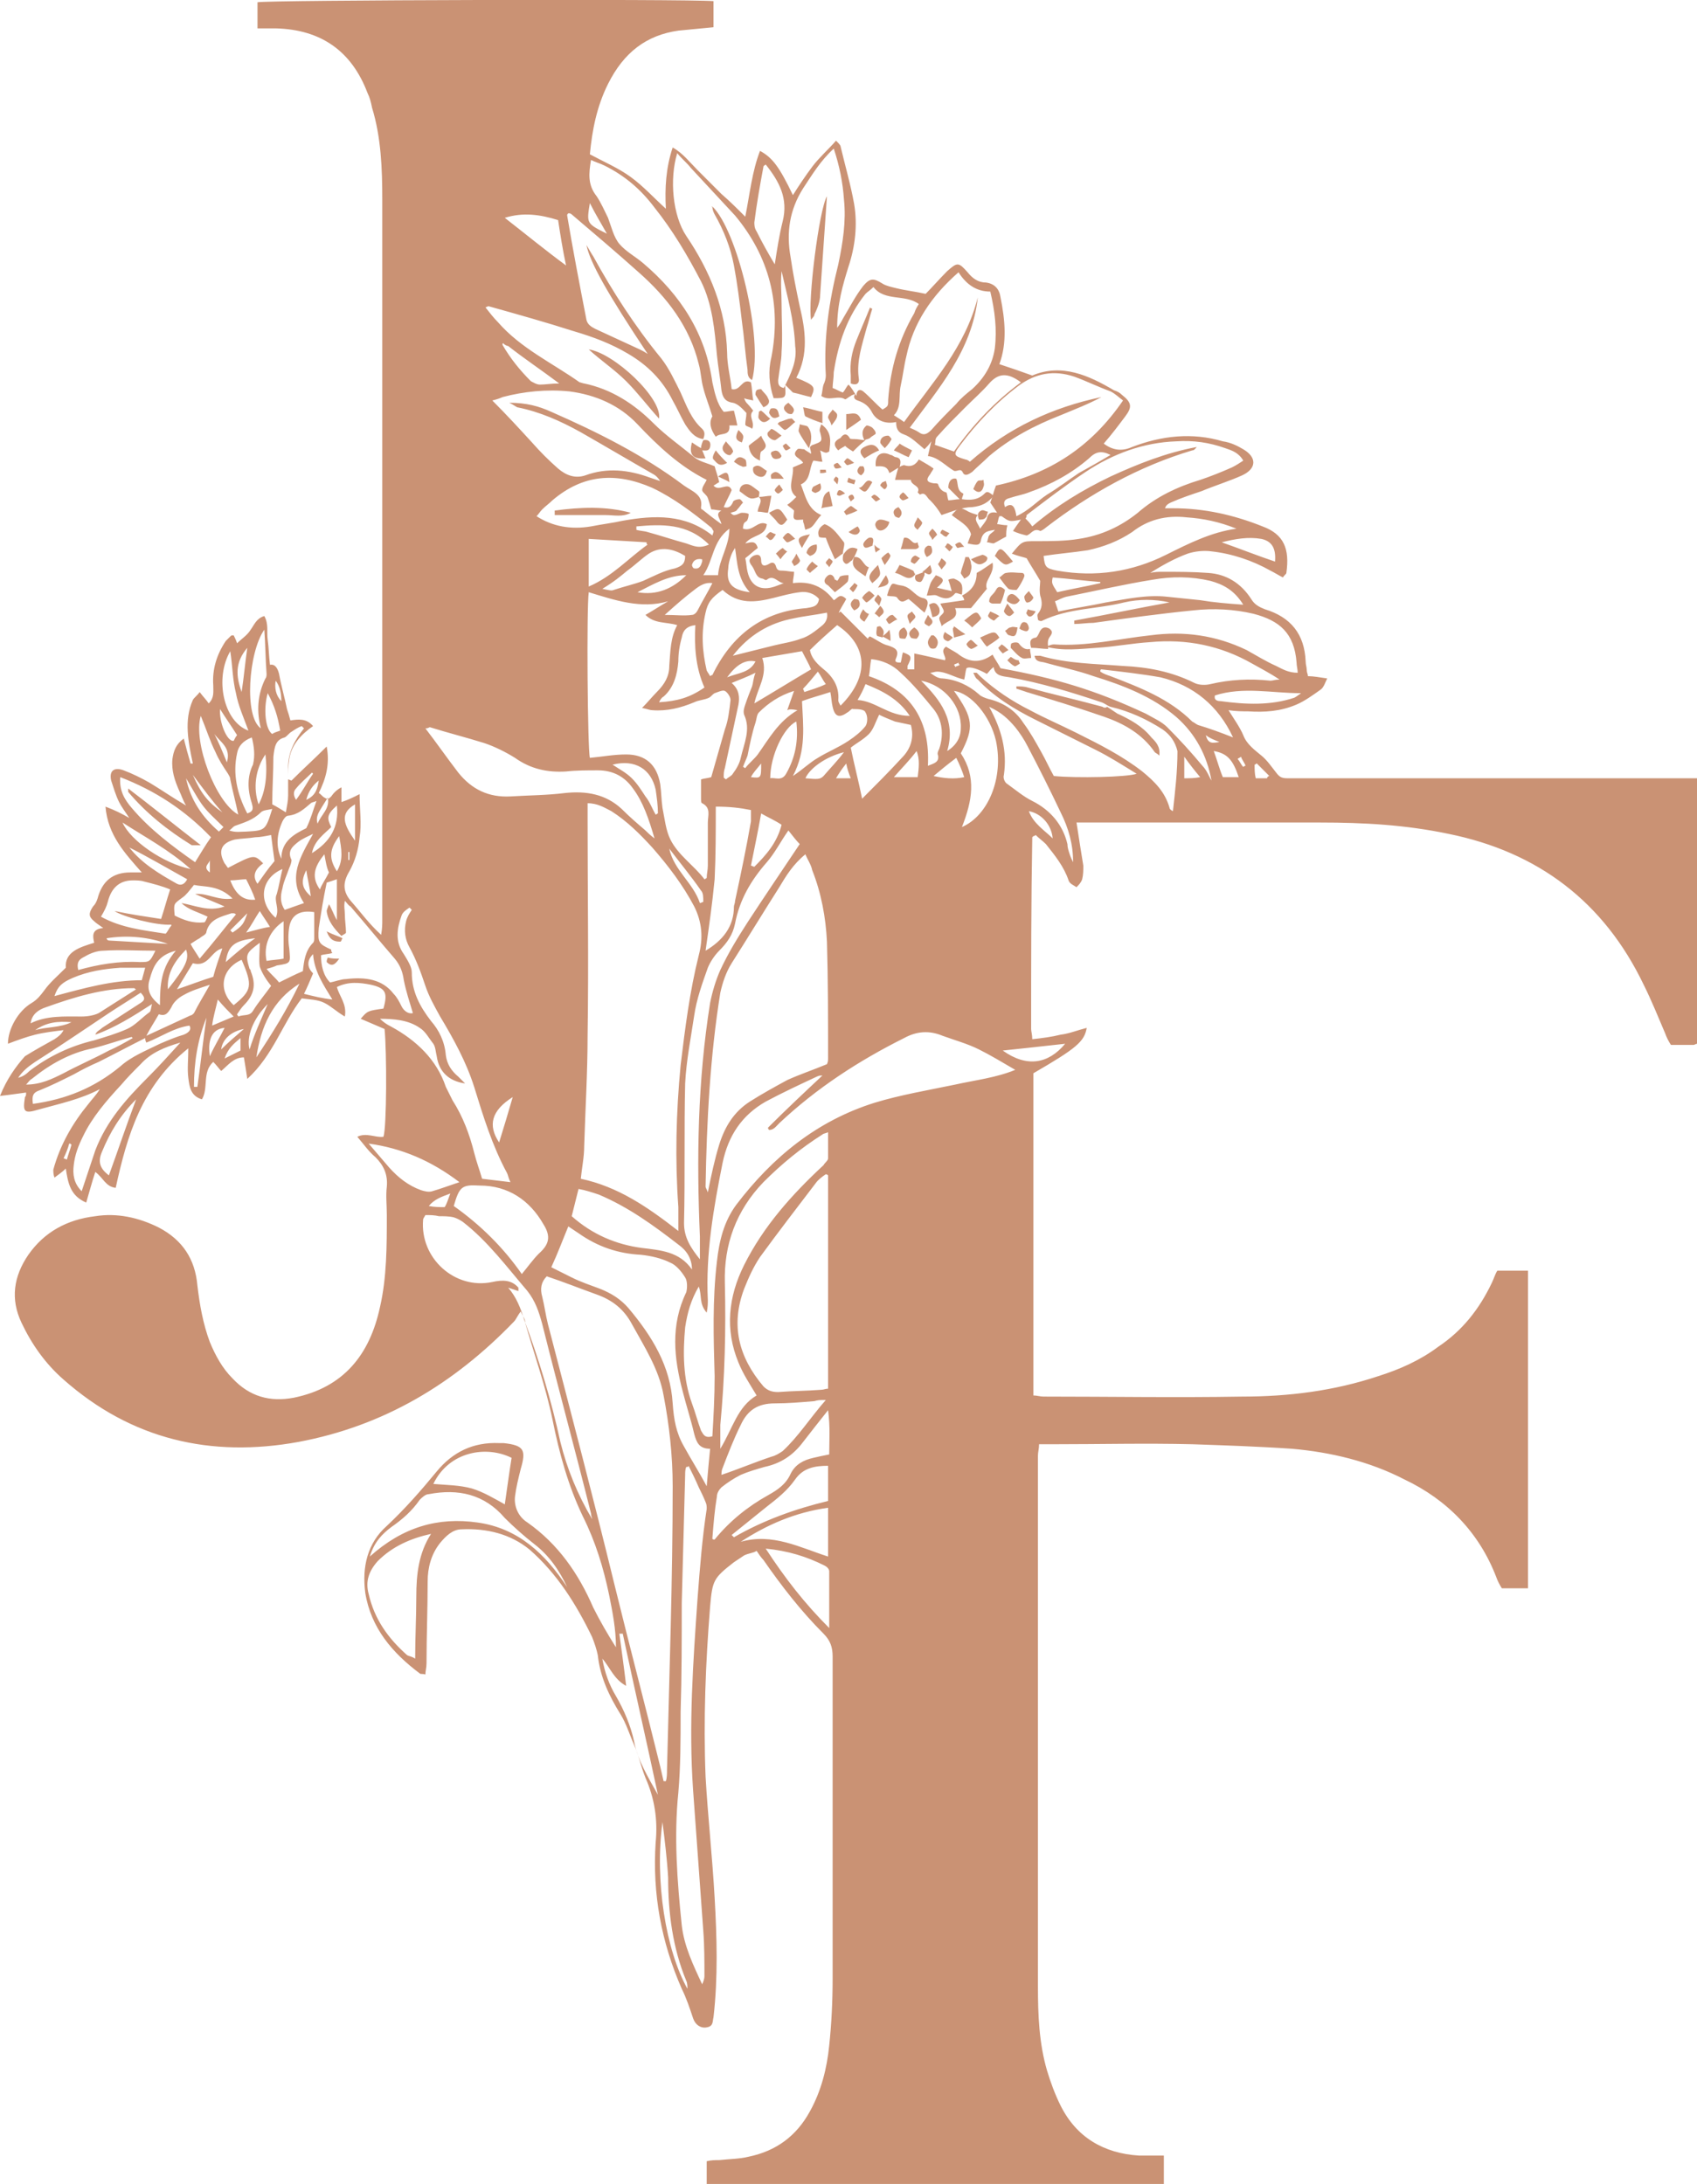 <?xml version="1.0" encoding="utf-8"?>
<!-- Generator: Adobe Illustrator 23.0.3, SVG Export Plug-In . SVG Version: 6.00 Build 0)  -->
<svg version="1.1" id="Layer_1" xmlns="http://www.w3.org/2000/svg" xmlns:xlink="http://www.w3.org/1999/xlink" x="0px" y="0px"
	 viewBox="0 0 149.6 192.5" style="enable-background:new 0 0 149.6 192.5;" xml:space="preserve">
<style type="text/css">
	.st0{fill:#CA9274;}
</style>
<g>
	<path class="st0" d="M148.1,68.6h-33.8c-0.3,0-0.5,0-0.8,0c-0.5,0-0.7-0.1-1-0.5c-0.4-0.5-0.8-1.1-1.3-1.5c-0.6-0.5-1.3-1-1.6-1.8
		c-0.3-0.7-0.8-1.4-1.3-2.2c0.7,0.1,1.2,0.1,1.7,0.1c1.5,0.1,2.9,0,4.3-0.6c0.7-0.3,1.4-0.8,2.1-1.3c0.3-0.2,0.4-0.6,0.6-1
		c-0.7-0.1-1.2-0.2-1.7-0.2c0-0.2-0.1-0.3-0.1-0.5c0-0.3-0.1-0.5-0.1-0.8c-0.1-2.4-1.3-3.9-3.6-4.6c-0.5-0.2-0.9-0.4-1.2-0.9
		c-0.9-1.4-2.2-2.2-3.8-2.3c-1.3-0.1-2.7-0.1-4-0.1c-0.4,0-0.7,0-1.1,0.1c1.1-0.7,2.2-1.3,3.3-1.7c0.6-0.2,1.4-0.3,2.1-0.2
		c1.8,0.2,3.6,0.8,5.2,1.7c0.4,0.2,0.7,0.4,1.1,0.6c0.1-0.2,0.3-0.3,0.3-0.4c0.3-2.1-0.2-3.4-2.1-4.1c-2.5-1-5.1-1.6-7.9-1.6
		c-0.2,0-0.5,0-0.7,0c0.1-0.3,0.3-0.4,0.5-0.5c0.9-0.4,1.8-0.7,2.7-1c1.2-0.5,2.5-0.9,3.6-1.4c1.3-0.6,1.3-1.6,0.1-2.3
		c-0.5-0.3-1.1-0.6-1.8-0.7c-2.7-0.8-5.4-0.5-8,0.5c-0.9,0.4-1.7,0.3-2.5-0.3c0.7-0.8,1.3-1.6,1.9-2.4c0.6-0.8,0.6-1.2-0.3-1.9
		c-0.2-0.2-0.4-0.3-0.7-0.4C96,33.1,93.6,32,91,33.1c-1.1-0.4-2-0.7-2.9-1c0.7-1.9,0.5-3.9,0.1-5.9c-0.1-0.7-0.5-1.2-1.3-1.3
		c-0.7,0-1.2-0.4-1.6-0.9c-0.8-0.9-0.9-0.9-1.8-0.1c-0.7,0.7-1.3,1.4-1.9,2c-0.9-0.2-1.8-0.3-2.6-0.5c-0.4-0.1-0.9-0.2-1.2-0.4
		c-0.8-0.5-1.1-0.5-1.7,0.2c-0.7,0.9-1.2,1.9-1.8,2.9c-0.1,0.2-0.2,0.4-0.5,0.8c0-2.1,0.5-3.8,1-5.4c0.6-1.8,0.8-3.7,0.5-5.5
		c-0.3-1.7-0.8-3.4-1.2-5.1c0-0.1-0.2-0.3-0.4-0.5c-0.7,0.8-1.5,1.5-2.1,2.3s-1.2,1.7-1.7,2.5c-1.2-2.5-1.8-3.3-2.9-3.9
		c-0.7,1.8-0.9,3.8-1.3,5.8c-0.7-0.7-1.4-1.4-2.1-2c-0.7-0.7-1.4-1.4-2.1-2.1c-0.7-0.7-1.3-1.5-2.2-2c-0.6,1.8-0.7,3.6-0.6,5.4
		c-1.1-1-2-2-3.1-2.8c-1.1-0.8-2.3-1.3-3.6-2c0.2-2.1,0.6-4.2,1.6-6.2C55,4.6,57,3.1,59.8,2.7c1-0.1,2.1-0.2,3.1-0.3V0.1
		C60.4-0.1,23.5,0,22.7,0.2v2.3c0.6,0,1.1,0,1.6,0c4,0.1,6.7,2,8.1,5.7c0.2,0.4,0.3,0.8,0.4,1.3c0.8,2.6,0.9,5.4,0.9,8.1
		c0,21.2,0,42.3,0,63.5c0,0.4,0,0.7-0.1,1.3c-1.1-1-1.8-2-2.6-2.9c-0.8-0.9-0.8-1.7-0.2-2.7c0.5-0.9,0.8-1.9,0.9-3
		c0.2-1.2,0-2.4,0-3.8c-0.6,0.3-1,0.5-1.6,0.7v-1.3c-0.4,0.2-0.7,0.5-0.9,0.8c-0.2,0.2-0.3,0.3-0.6,0.1l0,0
		c-0.2-0.1-0.3-0.3-0.5-0.4c0.6-1.2,1-2.5,0.7-4.1c-1.1,1.1-2.1,2-3.1,3c-0.1,0-0.2-0.1-0.3-0.1c0-0.6,0-1.2,0.1-1.8
		c0.2-1.3,1.1-2.2,2.1-2.9c-0.6-0.7-1.3-0.6-2-0.5c-0.1-0.4-0.2-0.7-0.3-1c-0.2-1-0.5-2-0.7-3.1c-0.1-0.4-0.3-0.9-0.8-0.8
		c-0.1-0.8-0.1-1.5-0.2-2.2s0.1-1.4-0.3-2.1c-0.7,0.2-0.9,0.8-1.2,1.2c-0.3,0.5-0.8,0.8-1.2,1.2c-0.1-0.3-0.2-0.5-0.3-0.7
		c-0.2,0-0.2,0-0.3,0.1c-0.1,0.1-0.3,0.3-0.4,0.4c-0.8,1.2-1.2,2.5-1.1,3.9c0,0.6,0.1,1.1-0.4,1.6c-0.2-0.3-0.5-0.6-0.8-1
		c-0.2,0.3-0.5,0.5-0.6,0.7c-0.8,1.8-0.4,3.7,0,5.6c-0.1,0-0.2,0-0.2,0c-0.2-0.7-0.4-1.4-0.6-2.2c-0.7,0.5-0.9,1.1-1,1.8
		c-0.1,1,0.2,1.9,0.6,2.8c0.2,0.4,0.3,0.8,0.6,1.3c-1.2-0.7-2.2-1.4-3.2-2c-0.7-0.4-1.5-0.8-2.3-1.1c-0.8-0.3-1.3,0-1.1,0.9
		c0.2,0.6,0.4,1.3,0.7,1.9c0.2,0.4,0.5,0.8,0.9,1.4c-0.7-0.4-1.3-0.7-2.1-1c0.2,2.5,1.7,4.1,3.2,5.8c-0.5,0-0.7,0-1,0
		c-1.6,0-2.5,0.8-2.9,2.3c-0.1,0.3-0.2,0.5-0.4,0.7c-0.4,0.6-0.4,0.9,0.1,1.3c0.2,0.2,0.4,0.3,0.8,0.6c-1.1,0.1-0.9,0.8-0.8,1.3
		c-1.3,0.4-2.6,0.8-2.5,2.2c-0.8,0.8-1.4,1.3-1.9,2c-0.3,0.4-0.6,0.8-1.1,1.1c-1.2,0.7-2.1,2.3-2.1,3.6c0.8-0.3,1.6-0.6,2.4-0.8
		c0.8-0.2,1.7-0.3,2.5-0.4c-0.2,0.4-0.5,0.6-0.8,0.8c-0.9,0.5-1.8,1-2.6,1.5c-0.8,0.9-1.6,2-2.2,3.5c0.9-0.1,1.5-0.2,2.3-0.3
		c0,0.2,0,0.3-0.1,0.4C2,98,2.1,98.2,3.4,97.8c1.8-0.5,3.7-0.9,5.4-1.8c-0.3,0.5-0.7,0.9-1,1.3c-1.4,1.7-2.5,3.6-3.1,5.8
		c0,0.2,0,0.4,0.1,0.7c0.4-0.3,0.7-0.5,1-0.8c0.2,1.3,0.4,2.4,1.8,3c0.3-1,0.5-1.8,0.8-2.7c0.7,0.5,0.9,1.3,1.8,1.4
		c1-4.6,2.3-9,6.4-12.3c0,1-0.1,1.8,0,2.6c0.1,0.8,0.2,1.6,1.2,1.9c0.6-1,0-2.4,1-3.3c0.3,0.3,0.5,0.6,0.7,0.8
		c0.6-0.5,1.1-1.2,2-1.2c0.1,0.6,0.2,1.2,0.3,1.9c2.3-2.1,3.1-4.9,4.8-7.1c0.7,0.1,1.4,0.1,2,0.4s1.1,0.8,1.8,1.2
		c0.2-1.1-0.5-1.8-0.7-2.6c1-0.5,2-0.4,3-0.2c1.3,0.3,1.5,0.7,1.1,2.1c-1.4,0.2-1.4,0.2-2,0.9c0.7,0.3,1.4,0.6,2.1,0.9
		c0.2,1.9,0.2,8.7-0.1,9.5c-0.7,0.1-1.5-0.4-2.3,0c0.6,0.7,1,1.3,1.6,1.8c0.7,0.7,1.1,1.5,1,2.6c-0.1,0.8,0,1.6,0,2.5
		c0,2.7,0,5.5-0.6,8.1c-0.9,4.2-3.2,7.1-7.6,8c-2.1,0.4-3.9-0.1-5.4-1.7c-0.9-0.9-1.5-2-2-3.2c-0.6-1.6-0.9-3.3-1.1-5
		c-0.2-2.3-1.3-4-3.4-5.1c-1.8-0.9-3.7-1.3-5.6-1c-2.5,0.3-4.5,1.4-5.9,3.4c-1.3,1.9-1.6,3.9-0.6,6c0.9,1.9,2.1,3.6,3.7,5
		c6,5.3,13,6.9,20.7,5.5c7.5-1.4,13.7-5.1,19-10.6c0.2-0.2,0.3-0.5,0.6-0.9c0.3,0.6,0.4,0.7,0.4,1c0.8,2.8,1.8,5.6,2.4,8.5
		c0.6,3,1.4,5.9,2.7,8.6c1.1,2.2,1.8,4.5,2.3,6.9c0.3,1.5,0.6,3,0.6,4.6c-0.7-1.1-1.4-2.3-2-3.5c-1.3-3-3.1-5.6-5.8-7.5
		c-0.8-0.5-1.2-1.4-1.1-2.3c0.1-0.8,0.3-1.6,0.5-2.4c0.5-1.7,0.3-2.1-1.5-2.3c-0.1,0-0.3,0-0.4,0c-2.3-0.1-4.1,0.8-5.5,2.5
		s-2.8,3.3-4.4,4.8c-1.7,1.5-2.2,3.6-1.9,5.9c0.5,3.1,2.4,5.3,4.8,7.1c0.1,0.1,0.2,0,0.5,0.1c0-0.3,0.1-0.6,0.1-1
		c0-2.4,0.1-4.8,0.1-7.2c0-1.2,0.3-2.4,1.1-3.4c0.5-0.6,1.1-1.2,1.9-1.2c2.2-0.1,4.3,0.4,6,1.8c2.4,2.1,4.1,4.8,5.5,7.7
		c0.2,0.5,0.4,1.1,0.5,1.6c0.2,1.9,1,3.6,2,5.2c0.5,0.8,0.8,1.8,1.2,2.7s0.6,1.9,1,2.9c0.8,1.8,1.1,3.7,0.9,5.7
		c-0.3,4.5,0.5,8.8,2.3,12.9c0.4,0.8,0.7,1.7,1,2.6c0.2,0.6,0.7,0.9,1.2,0.8c0.6-0.1,0.5-0.5,0.6-0.9c0.4-3.5,0.3-7,0.1-10.5
		c-0.2-3.6-0.6-7.2-0.8-10.7c-0.2-5,0-10,0.4-15c0.2-2.3,0.3-2.5,2.1-3.9c0.3-0.2,0.6-0.4,0.9-0.6c0.4-0.2,0.8-0.2,1.1-0.4
		c0.2,0.3,0.4,0.6,0.6,0.8c1.6,2.3,3.3,4.5,5.3,6.5c0.6,0.6,0.8,1.2,0.8,2c0,9.5,0,18.9,0,28.4c0,2-0.1,4-0.3,5.9
		c-0.2,2-0.7,4-1.7,5.8c-1.2,2.2-3,3.5-5.4,4c-0.8,0.2-1.7,0.2-2.6,0.3c-0.4,0-0.7,0-1.1,0.1v2.3h40.3V190c-0.8,0-1.5,0-2.2,0
		c-3.1-0.2-5.5-1.6-6.9-4.4c-0.5-1-0.9-2.1-1.2-3.1c-0.7-2.4-0.8-4.9-0.8-7.4c0-15.6,0-31.2,0-46.8c0-0.3,0.1-0.6,0.1-1h1.3
		c4.1,0,8.1-0.1,12.2,0c2.9,0.1,5.9,0.2,8.8,0.4c3.4,0.3,6.8,1.1,9.9,2.7c3.8,1.8,6.6,4.7,8.1,8.6c0.1,0.3,0.3,0.7,0.5,1h2.3v-28
		H132c-0.2,0.3-0.3,0.7-0.5,1.1c-1.1,2.3-2.6,4.2-4.7,5.6c-1.6,1.2-3.4,2-5.3,2.6c-3.9,1.3-7.9,1.8-12,1.8c-5.8,0.1-11.7,0-17.5,0
		c-0.3,0-0.6-0.1-0.9-0.1V94.6c3.8-2.2,4.5-2.8,4.7-4c-0.8,0.2-1.5,0.5-2.3,0.6c-0.8,0.2-1.6,0.3-2.5,0.4c0-0.4-0.1-0.7-0.1-0.9
		c0-5.6,0-11.3,0.1-16.9c0,0,0,0,0.1-0.1c0,0,0.1,0,0.2-0.1c0.3,0.3,0.6,0.5,0.9,0.8c0.8,1,1.6,2,2,3.2c0.1,0.3,0.4,0.4,0.7,0.6
		c0.2-0.2,0.4-0.4,0.5-0.7c0.1-0.4,0.1-0.8,0.1-1.2c-0.2-1.2-0.4-2.5-0.6-3.8c0.3,0,0.7,0,1.1,0c6.8,0,13.6,0,20.4,0
		c3.8,0,7.5,0.2,11.3,1c7.9,1.6,13.7,6,17.2,13.3c0.7,1.4,1.3,2.9,1.9,4.3c0.1,0.3,0.3,0.7,0.5,1c0.7,0,1.4,0,2,0
		c0.1,0,0.2-0.1,0.3-0.1V68.6H148.1z M45.1,128.5c-0.1,0.6-0.2,1.3-0.3,2s-0.2,1.4-0.3,2.1c-0.9-0.5-1.9-1.1-2.9-1.4
		c-1.1-0.3-2.2-0.3-3.4-0.4C39.6,127.9,42.9,127.4,45.1,128.5 M36.7,140.7c0,1.8-0.1,3.6-0.1,5.5c-0.3-0.2-0.5-0.2-0.7-0.3
		c-1.7-1.5-2.9-3.2-3.4-5.4c-0.3-1.1,0-2,0.8-2.9c1.3-1.3,2.9-2,4.7-2.4C36.9,136.9,36.7,138.8,36.7,140.7 M42.1,134.2
		c-3.5-0.5-6.6,0.4-9.5,3c0.4-1.3,1.1-2,1.9-2.6c1-0.7,1.8-1.4,2.5-2.4c0.2-0.2,0.5-0.5,0.8-0.5c2.6-0.5,4.9,0,6.7,2.1
		c0.8,0.8,1.7,1.6,2.6,2.3c1.3,1,2.2,2.3,2.9,3.8C48.1,137,45.7,134.7,42.1,134.2 M108.7,65c-1-0.4-2.1-0.8-3.1-1.1
		c-0.2-0.1-0.3-0.2-0.5-0.3c-2-2-4.6-3-7.2-4c-0.3-0.1-0.6-0.2-0.9-0.4c0-0.1,0-0.2,0.1-0.2c1.7,0.2,3.5,0.4,5.2,0.7
		C105.2,60.4,107.4,62.2,108.7,65 M107.5,65.4c-0.6,0.1-1,0.2-1.2-0.6C106.7,65.1,107,65.2,107.5,65.4 M114.1,61.5
		c-2.1,0.7-4.3,0.6-6.5,0.3c-0.3,0-0.6-0.1-0.5-0.5c2.5-0.8,5-0.2,7.6-0.2C114.4,61.3,114.3,61.4,114.1,61.5 M101.6,51.1
		c1.7-0.3,3.4-0.3,5.1,0.1c1.1,0.3,2.1,0.8,2.9,2.1c-1.4-0.1-2.6-0.2-3.8-0.4c-1-0.1-1.9-0.2-2.9-0.3c-1.8-0.2-3.6,0.2-5.4,0.5
		c-1.4,0.3-2.8,0.5-4.2,0.8c-0.1-0.3-0.2-0.6-0.3-0.9c0.3-0.1,0.6-0.3,1-0.4C96.5,52.1,99.1,51.5,101.6,51.1 M92.8,50.9
		c1.4,0.1,2.8,0.3,4.2,0.4v0.1c-1.3,0.3-2.5,0.5-3.8,0.8C92.7,51.4,92.7,51.4,92.8,50.9 M111.2,47.5c0.9,0.2,1.3,0.8,1.2,2
		c-1.5-0.5-3-1.1-4.7-1.7C108.9,47.5,110,47.3,111.2,47.5 M104.6,45.6c1.5,0.1,2.9,0.4,4.4,1c-2.2,0.3-4.2,1.3-6.2,2.3
		c-3,1.5-6.2,2-9.6,1.4c-1-0.2-1.1-0.3-1.2-1.3c1.3-0.2,2.6-0.3,3.9-0.5c1.4-0.3,2.7-0.8,3.9-1.6C101.2,45.8,102.8,45.4,104.6,45.6
		 M97.9,40.1c-1,0.6-1.9,1.1-2.8,1.6c-0.9,0.6-1.8,1.3-2.8,1.9c-0.9,0.6-1.6,1.4-2.7,1.9c-0.1-0.7-0.3-1.3-1-0.8
		c-0.2-0.5,0-0.7,0.4-0.8c0.6-0.2,1.2-0.3,1.7-0.5c2-0.7,3.8-1.7,5.3-3C96.6,39.8,97.1,39.7,97.9,40.1 M90,33.7
		c-2.3,1.7-4.2,3.7-5.9,6.1c-0.6-0.2-1.1-0.4-1.7-0.6c0.1-0.2,0-0.5,0.2-0.7c0.8-0.9,1.6-1.7,2.5-2.6c0.7-0.7,1.5-1.4,2.1-2.1
		C88,32.9,88.8,32.8,90,33.7 M84.5,24c0.7,1.1,1.6,1.7,2.8,1.7c0.4,1.7,0.6,3.3,0.4,5c-0.2,1.4-0.9,2.6-2,3.6
		c-0.5,0.4-1,0.8-1.4,1.3c-0.8,0.8-1.5,1.5-2.2,2.3c-0.4,0.4-0.7,0.5-1.1,0.2c-0.3-0.2-0.6-0.3-0.8-0.4c2.5-3.4,5.5-6.8,6-11.5
		c-1.1,4.4-4,7.5-6.5,11c-0.4-0.3-0.6-0.4-0.9-0.6c0.7-0.7,0.4-1.7,0.6-2.6c0.2-0.9,0.3-1.8,0.5-2.6C80.5,28.5,82.1,26.1,84.5,24
		 M76.3,25.9c0.2-0.2,0.4-0.3,0.7-0.6c1,1.3,2.8,0.6,4,1.5c-0.2,0.3-0.3,0.5-0.4,0.8c-1.4,2.4-2.1,4.9-2.3,7.6c0,0.6,0,0.6-0.5,0.9
		c-0.6-0.5-1.1-1.1-1.7-1.6c-0.4-0.3-0.6,0-0.6,0.4c-0.2-0.3-0.4-0.7-0.7-1c-0.2,0.2-0.3,0.5-0.5,0.7c-0.3-0.1-0.6-0.3-0.9-0.4
		c0-0.4,0.1-0.9,0.1-1.4C73.9,30.2,74.7,27.9,76.3,25.9 M66.5,19.6c0.2-1.6,0.5-3.3,0.8-4.9c0-0.1,0.1-0.1,0.2-0.2
		c1.2,1.5,2,3,1.5,5c-0.3,1.2-0.5,2.5-0.7,3.8c-0.6-1-1.1-1.9-1.6-2.9C66.5,20.1,66.5,19.8,66.5,19.6 M69.1,34.2
		c-0.5-0.1-0.5-0.4-0.5-0.7c0.1-0.9,0.3-1.7,0.3-2.5c0.1-1.4,0-2.8,0-4.2c0-1-0.1-1.9,0-2.9c0.5,2.2,1.1,4.3,1.2,6.6
		C70.3,31.8,69.7,33,69.1,34.2 M49.2,19.4c0.2,1.3,0.4,2.6,0.7,4c-1.9-1.4-3.6-2.8-5.4-4.2C46.1,18.7,47.6,18.9,49.2,19.4
		 M37.9,64.1c1.6,0.5,3.2,0.9,4.8,1.4c0.9,0.3,1.9,0.8,2.7,1.3c1.4,1,2.9,1.3,4.5,1.2c0.9-0.1,1.9-0.1,2.8-0.1
		c1.4,0,2.4,0.6,3.1,1.6c0.9,1.2,1.4,2.7,1.9,4.4c-0.4-0.3-0.6-0.5-0.8-0.7c-0.7-0.6-1.4-1.2-2.1-1.9c-1.4-1.3-3.1-1.6-5-1.4
		c-1.6,0.2-3.2,0.2-4.8,0.3c-1.9,0.1-3.4-0.6-4.6-2.1c-1-1.3-1.9-2.6-2.9-3.9C37.8,64.2,37.8,64.1,37.9,64.1 M50.2,34.5
		c2.3,0.3,4.4,1.2,6,2.9c1.8,1.9,3.7,3.7,6.1,4.9c-0.2,0.4-0.4,0.6-0.4,0.9c0,0.2,0.4,0.4,0.5,0.7s0.2,0.6,0.3,1
		c0.3,0,0.6,0.1,0.9,0.1c-0.6,0.3-0.1,0.7,0,1.2c-0.7-0.5-1.2-0.9-1.7-1.3c-0.1,0-0.1-0.1-0.1-0.2c0.2-1.1-0.8-1.4-1.5-1.9
		c-3.6-2.7-7.6-4.7-11.7-6.5c-1.1-0.5-2.2-0.8-3.7-0.8c0.4,0.2,0.5,0.3,0.7,0.4c2,0.4,3.8,1.2,5.6,2.2c2.1,1.2,4.3,2.5,6.4,3.7
		c0.2,0.1,0.4,0.3,0.6,0.6c-0.3-0.1-0.6-0.2-0.9-0.3c-1.9-0.7-3.8-0.9-5.7-0.2c-0.9,0.3-1.7,0-2.4-0.6c-0.8-0.7-1.6-1.5-2.3-2.3
		c-1.1-1.2-2.2-2.4-3.5-3.7c0.4-0.1,0.7-0.2,0.9-0.3C46.2,34.5,48.2,34.3,50.2,34.5 M44.3,30.4c0-0.1,0-0.1,0-0.1s0.1-0.1,0.1,0
		c0.1,0.1,0.3,0.2,0.4,0.2c1.4,1.1,2.9,2.1,4.5,3.3c-0.7,0-1.2,0.1-1.7,0.1c-0.3,0-0.6-0.2-0.8-0.3C45.8,32.6,45,31.6,44.3,30.4
		 M84.7,66.4c1.2-2.3,1.1-3.1-0.6-5.5c1.5,0.2,3.2,2.2,3.7,4.4c0.7,3.3-0.7,6.6-3,7.6C85.7,70.6,86.1,68.5,84.7,66.4 M82.3,68.4
		c0.6-0.5,1.2-1,2-1.6c0.3,0.6,0.5,1.1,0.7,1.7C84.1,68.7,83.2,68.6,82.3,68.4 M84.7,64.2c0,0.8-0.4,1.5-1.2,2
		c0.8-2.7-0.6-4.5-2.3-6.2C83.3,60.4,84.8,62.3,84.7,64.2 M82.3,62.5c0.8,1,0.9,2.3,0.5,3.5c-0.1,0.2-0.2,0.4-0.1,0.6
		c0.1,0.6-0.4,0.7-0.9,0.9c0.2-3.9-1.4-6.6-5.2-7.9c0.1-0.5,0.1-1,0.2-1.5c1,0.1,1.9,0.5,2.6,1.2C80.5,60.3,81.4,61.4,82.3,62.5
		 M61.7,109c0,0.6,0,1.2,0,2c-0.8-1-1.4-1.9-1.4-3.2c0.1-4.1,0-8.2,0.1-12.3c0.1-2,0.5-4,0.8-6c0.2-1.4,0.7-2.8,1.2-4.2
		c0.2-0.5,0.6-1.1,1-1.5c0.7-0.7,1.2-1.4,1.4-2.4c0.4-2.1,1.4-3.8,2.8-5.4c0.7-0.8,1.2-1.8,1.9-2.8c0.4,0.5,0.7,0.9,1,1.2
		c-1.6,2.4-3.1,4.6-4.6,6.9c-0.9,1.4-1.7,2.7-2.4,4.2c-0.4,0.9-0.7,1.9-0.9,2.9C61.5,95.3,61.4,102.1,61.7,109 M51.8,72.1
		c0-0.4,0-0.9,0-1.3c0.9,0,1.5,0.4,2.1,0.7c1.4,0.9,2.5,2,3.6,3.2c1.4,1.6,2.7,3.3,3.7,5.2c0.7,1.4,0.8,2.8,0.4,4.3
		c-0.8,3.2-1.2,6.4-1.6,9.7c-0.4,4.2-0.5,8.3-0.2,12.5c0,0.6,0,1.3,0,2.1c-2.7-2.1-5.3-3.9-8.6-4.6c0.1-1,0.3-1.9,0.3-2.9
		c0.1-3.2,0.3-6.5,0.3-9.7C51.9,84.9,51.8,78.5,51.8,72.1 M62.1,60.6c-1.3,0.9-2.4,1.2-4,1.3c0.1-0.2,0.2-0.4,0.4-0.5
		c0.9-0.8,1.2-1.9,1.3-3.1c0-0.7,0.1-1.4,0.3-2.1c0.1-0.6,0.4-1,1.2-1.1C61.2,56.9,61.3,58.8,62.1,60.6 M61,54.2
		c-0.7,0.1-1.4,0-2.4,0c1-0.9,1.8-1.6,2.6-2.2c0.5-0.4,1-0.7,1.6-0.6c-0.4,0.8-0.9,1.6-1.3,2.4C61.4,54,61.2,54.2,61,54.2
		 M55.3,50.3c0.7-0.5,1.3-1.1,1.9-1.5c1.1-0.7,2.2-0.4,3.2,0.2c0,0.7-0.3,0.9-0.9,1.1c-1,0.2-1.9,0.7-2.8,1.1
		c-0.8,0.3-1.7,0.5-2.6,0.8c-0.2,0.1-0.5,0-1-0.1C54.1,51.3,54.7,50.8,55.3,50.3 M51.9,51.7v-4.2c1.8,0.1,3.4,0.2,5.1,0.3
		c0,0.1,0,0.2,0.1,0.2C55.4,49.2,54,50.8,51.9,51.7 M60.5,50.7c-1.2,1.2-2.6,1.8-4.3,1.5C57.6,51.5,58.9,50.7,60.5,50.7 M61.9,49.5
		c-0.1,0.3-0.2,0.7-0.7,0.6c-0.1,0-0.2-0.2-0.2-0.3c0.1-0.4,0.4-0.6,0.9-0.5C61.9,49.4,61.9,49.5,61.9,49.5 M60.5,47.9
		c-1.1-0.3-2.3-0.7-3.4-1c-0.3-0.1-0.7-0.1-1-0.2c0-0.1,0-0.2,0-0.3c2.2-0.2,4.5-0.3,6.4,1.6C61.6,48.4,61.1,48.1,60.5,47.9
		 M54.9,45.9c-0.9,0.2-1.8,0.3-2.8,0.5c-1.8,0.3-3.4,0-4.8-0.9c0.2-0.2,0.3-0.4,0.5-0.6c0.3-0.3,0.6-0.5,0.9-0.8
		c2.7-2.3,5.6-2.5,8.8-1.1c1.9,0.9,3.6,2.2,5.2,3.5c0.1,0.1,0.1,0.2,0.2,0.3c0,0.1,0,0.1-0.1,0.4C60.4,45.3,57.7,45.4,54.9,45.9
		 M51.9,52.2c2.3,0.7,4.6,1.5,7,0.8c-0.7,0.4-1.3,0.8-2,1.2c0.8,0.8,1.8,0.6,2.8,0.9c-0.6,1.1-0.6,2.3-0.7,3.6
		c0,0.9-0.4,1.6-1.1,2.3c-0.4,0.4-0.8,0.9-1.3,1.4c0.5,0.1,0.7,0.2,0.9,0.2c1.3,0.1,2.5-0.2,3.7-0.7c0.4-0.2,0.9-0.2,1.3-0.4
		c0.2-0.1,0.3-0.3,0.5-0.4c0.3-0.1,0.7-0.3,0.9-0.2s0.5,0.5,0.5,0.8c-0.1,0.9-0.2,1.8-0.5,2.6c-0.4,1.4-0.8,2.8-1.2,4.2
		c-0.3,0.1-0.6,0.1-0.9,0.2c0,0.6,0,1.1,0,1.7c0,0.1,0,0.4,0.1,0.4c0.8,0.4,0.5,1.1,0.5,1.7c0,1.3,0,2.5,0,3.8
		c0,0.4-0.1,0.7-0.1,1.1c-0.1,0-0.1,0.1-0.2,0.1c-0.9-1.2-2.3-2.1-3-3.5c-0.4-0.8-0.5-1.8-0.7-2.8c-0.1-0.7-0.1-1.4-0.2-2.1
		c-0.3-1.7-1.3-2.6-3-2.6c-1.1,0-2.1,0.2-3.2,0.3C51.8,66,51.7,53.7,51.9,52.2 M67.2,58c1.2-0.2,2.3-0.4,3.5-0.6
		c0.3,0.6,0.6,1.1,0.8,1.6c-1.7,1-3.3,2-5,3C66.8,60.6,67.7,59.5,67.2,58 M64.5,60.2c0.7-0.3,1.3-0.5,2.1-0.9
		c-0.2,0.5-0.2,0.9-0.3,1.2c-0.2,0.5-0.4,1-0.6,1.6c-0.1,0.3-0.2,0.6-0.1,0.9c0.6,1.3,0,2.5-0.3,3.8c-0.1,0.5-0.4,1-0.7,1.4
		c-0.1,0.2-0.4,0.3-0.6,0.5c-0.1-0.1-0.2-0.1-0.2-0.2c0-0.3,0-0.5,0.1-0.8c0.4-1.9,0.8-3.7,1.2-5.6C65.2,61.5,65.2,60.8,64.5,60.2
		 M70.3,62.6c-1.7,1-2.5,2.5-3.5,3.9c-0.3,0.4-0.8,0.8-1.1,1.2c-0.1,0-0.1-0.1-0.2-0.1c0.1-0.3,0.3-0.7,0.4-1c0.2-1,0.4-2,0.7-2.9
		c0.1-0.3,0.1-0.7,0.3-0.9c0.8-0.8,1.8-1.5,3.1-1.9c-0.2,0.6-0.4,1.1-0.6,1.7C69.6,62.5,69.8,62.5,70.3,62.6 M67.1,67.3
		c0,1.3,0,1.3-0.9,1.2C66.4,68.1,66.7,67.8,67.1,67.3 M66.2,71.4c0,0.4,0,0.7,0,1c-0.4,2.3-0.9,4.7-1.4,7c0,0.2-0.1,0.4-0.1,0.5
		c0,1.8-1,3-2.5,3.9c0.3-2.1,0.6-4.2,0.8-6.3c0.1-2.1,0.1-4.2,0.1-6.4C64.3,71.1,65.2,71.2,66.2,71.4 M67.1,71.7
		c0.7,0.4,1.2,0.6,1.8,1c-0.4,1.6-1.4,2.7-2.4,3.7c-0.1,0-0.2-0.1-0.3-0.1C66.5,74.8,66.8,73.4,67.1,71.7 M67.9,68.6
		c0-2,1.2-4.5,2.3-5c0.2,1.7-0.1,3.2-0.9,4.6C68.9,68.9,68.3,68.5,67.9,68.6 M70.7,61.8c0.8-0.3,1.6-0.5,2.5-0.8
		c0.1,0.5,0.1,0.9,0.2,1.3c0.2,0.9,0.6,1,1.3,0.5c0.2-0.1,0.4-0.4,0.5-0.3c0.4,0,1,0,1.1,0.3c0.2,0.3,0.2,0.9,0,1.2
		c-0.4,0.5-0.9,0.9-1.5,1.3c-0.9,0.6-1.9,1-2.7,1.5c-0.7,0.4-1.3,1-2.2,1.6C71.1,66.1,70.8,64,70.7,61.8 M70.9,61
		c0-0.1-0.1-0.2-0.1-0.3c0.4-0.4,0.8-0.9,1.3-1.5c0.3,0.4,0.4,0.7,0.7,1.1C72.2,60.6,71.5,60.8,70.9,61 M64.1,59.7
		c0.8-1.1,1.6-1.6,2.5-1.4C66.1,59.3,65.1,59.3,64.1,59.7 M62,79.5c-0.1,0-0.2,0.1-0.3,0.1c-0.6-1.8-2.3-2.9-2.7-4.8
		c0.9,1.2,1.9,2.4,2.8,3.7C62,78.7,62,79.1,62,79.5 M57.8,69.6c0.1,0.7,0.2,1.4,0.2,2.1c-0.1,0-0.1,0.1-0.2,0.1
		c-0.3-0.5-0.5-1.1-0.9-1.6c-0.4-0.6-0.7-1.1-1.2-1.6s-1.1-0.8-1.7-1.2C56,66.9,57.4,67.8,57.8,69.6 M52.8,105.3
		c2.6,1.1,4.8,2.7,7,4.4c0.7,0.5,1.2,1.2,1.2,2.2c-1.1-1.6-2.8-1.7-4.4-1.9c-2.3-0.3-4.4-1.2-6.2-2.8c0.2-0.8,0.4-1.6,0.6-2.4
		C51.6,104.9,52.2,105.1,52.8,105.3 M63.5,87.5c0.2-0.9,0.5-1.8,1-2.6c1.4-2.2,2.8-4.5,4.2-6.7c0.6-1,1.2-2,2.3-2.9
		c0.2,0.5,0.5,0.9,0.6,1.4c0.8,2,1.2,4.2,1.3,6.3C73,86.4,73,89.9,73,93.3c0,0.1,0,0.3-0.1,0.5c-1.2,0.5-2.4,0.9-3.5,1.4
		c-1.1,0.6-2.2,1.2-3.3,1.9c-1.4,0.9-2.2,2.2-2.7,3.8c-0.4,1.3-0.7,2.7-1,4.2c-0.1-0.3-0.2-0.4-0.2-0.5
		C62.3,98.8,62.6,93.1,63.5,87.5 M72.6,68.4c-0.3,0.3-0.5,0.3-1.6,0.2c0.4-0.9,1.8-1.9,3.4-2.3C73.8,67.1,73.2,67.7,72.6,68.4
		 M74.6,67.3c0.1,0.5,0.2,0.8,0.4,1.3h-1.3C74,68.1,74.2,67.8,74.6,67.3 M75,65.9c0.5-0.4,1.1-0.7,1.6-1.2c0.4-0.4,0.6-1.1,0.9-1.7
		c0.4,0.2,0.9,0.4,1.4,0.6c0.5,0.1,0.9,0.2,1.4,0.3c0.3,1.1,0,2.1-0.8,2.9c-1.1,1.2-2.3,2.4-3.5,3.6C75.7,68.9,75.3,67.4,75,65.9
		 M80.8,66.2c0.3,0.7,0.2,1.5,0.1,2.3h-2.1C79.5,67.7,80.2,67,80.8,66.2 M80.2,63.1c-1.9,0-3-1.3-4.6-1.4c0.3-0.5,0.5-0.9,0.7-1.4
		C77.8,60.9,79.2,61.6,80.2,63.1 M74.1,62.2c-0.1-0.2-0.2-0.3-0.2-0.5c0.1-1.2-0.5-2.1-1.4-2.8c-0.6-0.5-1-1-1.1-1.6
		c0.8-0.8,1.6-1.5,2.4-2.2C76.5,56.9,76.7,59.6,74.1,62.2 M72.4,55.2c-0.5,0.4-1.1,0.9-1.8,1.1c-0.8,0.3-1.6,0.4-2.4,0.6
		c-1.2,0.3-2.4,0.6-3.6,0.9c1.4-1.8,3.2-2.9,5.4-3.3c0.9-0.2,1.9-0.3,2.9-0.5C73,54.5,72.8,54.9,72.4,55.2 M71.1,53.6
		c-3.9,0.3-6.6,2.4-8.3,5.9c0,0-0.1,0-0.2,0.1c-0.1-0.2-0.2-0.3-0.3-0.5c-0.4-1.7-0.5-3.4-0.1-5.1c0.2-0.9,0.5-1.3,1.5-2
		c1.4,1.3,2.9,1.1,4.5,0.7c0.8-0.2,1.5-0.4,2.3-0.5c0.6-0.1,1.3,0.1,1.7,0.6C72.1,53.5,71.6,53.5,71.1,53.6 M64.2,50.1
		c0-0.3,0.1-0.7,0.2-1s0.2-0.5,0.4-0.8c0.2,1.3,0.2,2.7,1.3,3.9C64.5,52,64,51.4,64.2,50.1 M63.3,50.7H62c0.9-1.3,0.8-3,2.3-4.1
		C64.3,48.1,63.4,49.3,63.3,50.7 M47.5,110.5c-0.5,0.5-1,1.2-1.5,1.8c-1.6-2.3-3.6-4.3-6-6c0.5-1.7,0.7-1.9,2.3-1.8
		c2.5,0,4.4,1.3,5.6,3.4C48.6,109,48.4,109.7,47.5,110.5 M45.2,96.7c-0.4,1.4-0.8,2.7-1.2,4C43,99.2,43.3,97.9,45.2,96.7 M30.7,75.8
		c0-0.2,0-0.5,0-0.7h0.1c0,0.2,0,0.5,0,0.7C30.8,75.8,30.7,75.8,30.7,75.8 M31.3,70.9v3.2C30.3,72.7,29.9,71.7,31.3,70.9 M29.9,73.7
		c0.2,1.1,0.4,2.1-0.2,3.1C29,75.7,29,74.9,29.9,73.7 M29.7,71c0.2,1.9-0.6,3.2-2.2,4.2c0.2-1.1,1.1-1.7,1.7-2.3
		C28.8,72.1,28.8,71.8,29.7,71 M29,76.9c-0.3,0.6-0.6,1-0.8,1.5c-0.7-1-0.6-1.9,0.4-3.1C28.7,75.9,28.8,76.5,29,76.9 M26.8,79.6
		c-0.6,0.2-1.1,0.4-1.7,0.6c-0.4-0.6-0.4-1.2-0.2-1.9c0.1-0.6,0.4-1.2,0.6-1.8c0.1-0.2,0.2-0.5,0.2-0.7c-0.4-0.8,0.1-1.2,0.6-1.6
		c0.4-0.3,0.9-0.5,1.3-0.7C26.5,75.5,25.3,77.3,26.8,79.6 M27.4,79c-0.8-0.7-0.9-1.3-0.4-2.3C27.1,77.4,27.3,78.2,27.4,79
		 M14.1,88.6c-0.9-0.7-1.2-1.4-0.9-2.3c0.3-1.1,0.7-2.1,2.3-2.5C14.2,85.3,14.1,86.8,14.1,88.6 M20.5,79.2c-1.3,0.2-2.2-0.5-3.3-0.4
		c0.9,0.4,1.7,0.7,2.6,1.1c-1.4,0.5-2.6-0.1-3.8-0.3c0.6,0.6,1.5,0.8,2.3,1.2c-0.1,0.2-0.2,0.5-0.3,0.5c-1,0.1-1.8-0.2-2.6-0.6
		c-0.1-1.1-0.1-1,0.7-1.6c0.3-0.2,0.6-0.6,1-1.1C18,78.2,19.3,78,20.5,79.2 M18.5,75.8v1.1C17.8,76.4,18.5,76.1,18.5,75.8
		 M22.2,70.8c0.1,0.4,0.2,0.7-0.4,0.9c-0.9-1.7-1.3-3.5-0.9-5.3c0.1-0.6,0.5-1.1,1.3-1.4c0.2,0.8,0.3,1.6,0.1,2.4
		C21.8,68.4,21.8,69.6,22.2,70.8 M23,71.6c0.2-0.2,0.6-0.2,1-0.3c-0.6,1.9-0.6,1.9-2.3,2c-0.5,0-0.9,0.1-1.5-0.1
		c0.2-0.1,0.3-0.3,0.5-0.4C21.5,72.5,22.3,72.3,23,71.6 M23.4,66.5c0.2,1.8,0,3.3-0.6,4.4C22.3,69.5,22.5,67.8,23.4,66.5 M20.7,74
		c0.6-0.1,1.2-0.1,1.8-0.2c0.4,0,0.9-0.1,1.4-0.2c0.1,0.8,0.2,1.6,0.3,2.3c-0.6,0.7-1,1.3-1.5,2c-0.5-0.7-0.2-1.3,0.5-1.8
		c-0.8-0.8-0.8-0.8-3.1,0.4c-0.1-0.1-0.2-0.3-0.3-0.4C19.2,75,19.5,74.3,20.7,74 M24.3,80.9c-1.6-1.4-1.3-3.5,0.6-4.3
		c-0.2,0.8-0.3,1.5-0.5,2.2C24.1,79.4,24.7,80.1,24.3,80.9 M21.8,80.5c-0.3,0.9-0.4,1.1-1.3,1.7c-0.1-0.1-0.1-0.1-0.2-0.2
		C20.8,81.5,21.3,81,21.8,80.5 M17.6,84.5c-0.3-0.5-0.6-0.9-0.8-1.3c0.3-0.2,0.6-0.4,0.8-0.5c0.2-0.2,0.6-0.3,0.6-0.6
		c0.3-1.1,1.3-1.3,2.2-1.6c0.1,0,0.1,0,0.2,0c0,0,0.1,0,0.2,0.1C19.8,81.8,18.8,83.1,17.6,84.5 M20.3,77.6c0.5,0,1-0.1,1.4-0.1
		c0.3,0.6,0.6,1.2,0.8,1.8C21.5,79.4,20.8,78.9,20.3,77.6 M16.4,83.7c0.3,0.8,0,1.5-1.6,3.5C14.7,85.8,15.4,84.7,16.4,83.7 M17,84.9
		c1.4,0.4,1.6-1.1,2.6-1.3c-0.3,0.9-0.6,1.7-0.8,2.5c-1,0.3-2,0.7-3.2,1.1C16.1,86.4,16.5,85.7,17,84.9 M19.2,88.1
		c0.5,0.6,0.9,1,1.4,1.5c-0.7,0.3-1.2,0.5-1.9,0.8C18.8,89.6,19,89,19.2,88.1 M20.6,88.6c-1.4-1.3-1.1-3.2,0.7-4
		C22.3,86.9,22.2,87.3,20.6,88.6 M19.9,84.8c0.2-1.4,0.7-1.9,2.6-2.1C21.5,83.4,20.7,84.1,19.9,84.8 M21.7,82.2
		c0.5-0.7,0.8-1.3,1.2-1.9c0.3,0.5,0.6,0.9,0.9,1.4C23.1,81.8,22.5,82,21.7,82.2 M25,81.2v3.3c-0.5,0.1-1,0.1-1.5,0.2
		C23.2,83.3,23.8,82,25,81.2 M28.4,71.1c0.2-0.3,0.3-0.5,0.5-0.8c0.2,1-0.6,1.5-0.9,2.3C27.8,72,28.1,71.6,28.4,71.1 M28.1,68.8
		c-0.1,0.6-0.2,1.3-1.1,1.7C27.2,69.7,27.6,69.2,28.1,68.8 M26.1,69.5c0.4-0.5,0.9-0.9,1.4-1.4l0.1,0.1c-0.5,0.7-0.9,1.5-1.5,2.3
		C25.9,70.2,25.8,69.8,26.1,69.5 M27.4,70.8c0.1-0.1,0.3-0.1,0.5-0.2c-0.3,0.8-0.5,1.6-0.9,2.4c-1,0.5-2.2,1.1-2.2,2.7
		c-0.5-1.1-0.4-2.2,0.1-3.3c0.1-0.2,0.3-0.5,0.5-0.5C26.3,71.8,26.8,71.3,27.4,70.8 M25.1,65c0.2-0.1,0.4-0.4,0.6-0.5
		c0.3-0.2,0.6-0.4,0.9-0.5c0.1,0.1,0.1,0.1,0.2,0.2c-0.8,1-1.4,2.1-1.4,3.4c0,0.8,0,1.6,0,2.5c0,0.5-0.1,0.9-0.2,1.5
		c-0.5-0.3-0.8-0.5-1.2-0.7c0-1.4,0.1-2.8,0.1-4.2C24.2,65.8,24.3,65.2,25.1,65 M24.3,60c0.4,0.5,0.5,1.2,0.5,1.8
		C24.3,61.3,24.2,60.6,24.3,60 M23.6,61.1c0.6,1.1,0.9,2.1,1.1,3.3c-0.3,0.1-0.6,0.2-0.7,0.3C23.4,64.3,23.2,62.5,23.6,61.1
		 M23.3,55.5c0.1,1.3,0.1,2.6,0.2,3.9c0,0.1,0,0.3-0.1,0.4c-0.7,1.4-0.8,2.9-0.4,4.4C21.5,63.2,21.9,57.5,23.3,55.5 M21.8,57.1
		c-0.2,1.4-0.3,2.6-0.5,3.9C20.8,59.6,20.7,58.4,21.8,57.1 M20.3,57.4c0.2,1.3,0.2,2.5,0.5,3.7c0.2,1.1,0.7,2.2,1.1,3.3
		C19.7,63.6,18.9,59.8,20.3,57.4 M19.4,62.5c0.5,0.8,1,1.5,1.5,2.3c-0.1,0.1-0.2,0.3-0.3,0.5C20,65.4,19.3,63.6,19.4,62.5 M20,67.2
		c-0.4-1-0.7-1.7-1.1-2.5C19.4,65.4,20.4,65.9,20,67.2 M17.7,63.1c0.5,1.2,0.8,2.2,1.3,3.2c0.3,0.7,0.7,1.3,1.1,1.9
		c0.1,0.2,0.2,0.3,0.2,0.5c0.2,1,0.5,2.1,0.7,3.1C19,70.7,17,65.4,17.7,63.1 M19.6,71.6c-1.3-0.9-1.9-1.7-2.6-3.3
		C17.9,69.5,18.7,70.6,19.6,71.6 M16.4,68.6c0.5,0.8,0.9,1.6,1.4,2.3c0.5,0.7,1.2,1.3,1.9,2c-0.1,0.1-0.2,0.2-0.4,0.4
		C17.8,72,16.8,70.5,16.4,68.6 M11.6,71.2c-0.6-0.7-1.1-1.5-1-2.7c3.1,1.2,5.7,2.9,8,5.3c-0.5,0.7-0.9,1.4-1.4,2.2
		C15.2,74.6,13.2,73.1,11.6,71.2 M16.8,76.6c-2.4-0.5-5.3-2.5-6-4.1C12.8,73.8,14.9,74.9,16.8,76.6 M11.4,74.7L11.4,74.7
		c1.6,0.8,3.3,1.8,5.1,2.8c-0.2,0.4-0.5,0.6-0.9,0.4C14,77,12.5,76.1,11.4,74.7 M8.9,80.8c0.3-0.5,0.5-0.9,0.6-1.3
		c0.3-1.2,1-1.9,2.2-1.9c0.3,0,0.7,0,1,0.1c0.8,0.2,1.6,0.4,2.3,0.7c-0.3,0.9-0.5,1.7-0.8,2.6c-1.3-0.2-2.7-0.4-4.1-0.7
		c0.7,0.5,3.7,1.3,5,1.2v0.1c-0.2,0.2-0.3,0.5-0.5,0.7C12.7,82,10.7,81.8,8.9,80.8 M14.8,83.2c-1.7-0.1-3.5-0.2-5.2-0.3
		c-0.1,0-0.2-0.1-0.2-0.2C11.3,82.4,13.1,82.6,14.8,83.2 M7.5,84.3C8,84,8.6,83.8,9.1,83.8c1.5-0.1,3,0,4.6,0c-0.5,1-0.5,1-1.4,1
		c-1.8-0.1-3.6,0.2-5.4,0.7C6.7,84.7,7.1,84.5,7.5,84.3 M6.4,86.2c1.4-0.6,2.8-0.8,4.2-0.9c0.7,0,1.4,0,2.2,0
		c-0.1,0.4-0.2,0.7-0.3,1.1c-2.6,0-5.1,0.7-7.7,1.4C5.1,86.9,5.5,86.6,6.4,86.2 M4,88.8c2.5-0.9,5.1-1.7,7.8-1.7
		c0.1,0,0.1,0.1,0.2,0.1c-1.1,0.7-2.2,1.4-3.3,2.1c-0.4,0.2-1,0.3-1.5,0.3c-1.5,0-3.1-0.1-4.5,0.6C2.8,89.4,3.4,89,4,88.8 M3.1,90.8
		c1-0.7,2-0.8,3.2-0.7C5.3,90.6,4.1,90.5,3.1,90.8 M1.6,95c0.4-0.6,0.9-1,1.5-1.4c2.2-1.4,4.4-2.9,6.5-4.3c0.9-0.6,1.9-1.2,2.8-1.8
		c0.5,0.5,0.3,0.7,0,0.9c-1.1,0.7-2.3,1.5-3.4,2.2c-0.2,0.2-0.5,0.3-0.6,0.6c1.7-0.6,3.3-1.6,5-2.7c-0.1,0.4-0.1,0.6-0.2,0.7
		c-0.7,0.5-1.3,1.2-2,1.5c-0.9,0.4-1.9,0.7-2.9,1c-2.1,0.5-4,1.4-5.7,2.7C2.3,94.7,2,94.9,1.6,95 M2.3,95.6c0.2-0.2,0.3-0.4,0.5-0.5
		c1.6-1.3,3.4-2.3,5.4-2.7c1.2-0.3,2.3-0.7,3.4-1l0.1,0.1c-0.7,0.4-1.4,0.8-2.1,1.1c-1.3,0.7-2.7,1.3-4,2
		C4.6,95.1,3.6,95.6,2.3,95.6 M5.9,102.2c-0.1,0-0.2-0.1-0.3-0.1c0.2-0.4,0.4-0.9,0.5-1.3c0.1,0,0.1,0,0.2,0.1
		C6.2,101.3,6,101.8,5.9,102.2 M9.6,103.6c-0.8-0.6-1-1.2-0.6-2.1c0.7-1.7,1.6-3.2,3-4.6C11.1,99.3,10.4,101.4,9.6,103.6 M13,95
		c-1.9,1.9-3.6,3.8-4.6,6.4c-0.3,0.9-0.6,1.8-0.9,2.7c-0.1,0.3-0.2,0.6-0.3,0.9c-0.7-0.7-0.8-1.5-0.7-2.3c0.1-0.9,0.4-1.7,0.8-2.5
		c0.8-1.7,2.1-3.2,3.4-4.6c0.5-0.6,1.1-1.2,1.7-1.8c0.9-1,2.1-1.5,3.5-1.9C14.9,93,14,94,13,95 M16.2,91.2c-0.7,0.2-1.4,0.5-2.1,0.8
		c-1.2,0.6-2.5,1.1-3.5,2c-2.3,1.9-4.8,2.9-7.7,3.3c-0.1-0.7,0-1,0.6-1.2c1-0.4,2-0.9,3-1.4c0.7-0.4,1.5-0.8,2.2-1.1
		c1.4-0.7,2.7-1.4,4.1-2.1c0,0.1,0,0.2,0.1,0.4c1.3-0.5,2.4-1.3,3.8-1.5C16.9,90.7,16.7,91,16.2,91.2 M17.1,89.3
		c-0.1,0.1-0.2,0.2-0.3,0.2c-1.3,0.6-2.6,1.2-3.9,1.8c0.3-0.6,0.7-1.2,1.1-1.9c0.6,0.2,0.8-0.1,1.1-0.6c0.2-0.5,0.7-0.9,1.1-1.1
		c0.7-0.4,1.4-0.6,2.3-0.9C18,87.7,17.5,88.5,17.1,89.3 M17.4,95.8c-0.1,0-0.2,0-0.3,0c0-2.1,0.3-4.1,1.1-6.1
		C17.9,91.7,17.7,93.7,17.4,95.8 M18.5,93.1c-0.2-1.3,0.1-2.4,1.3-2.5C19.4,91.4,18.9,92.2,18.5,93.1 M21.2,92.6
		c-0.4,0.2-0.8,0.4-1.4,0.7c0.3-0.9,0.8-1.3,1.4-1.8V92.6z M19.5,92.5c0.1-0.9,0.9-1.6,2-1.8C20.8,91.3,20.1,91.9,19.5,92.5
		 M21,89.6c0-0.1-0.1-0.1-0.1-0.2c0.2-0.3,0.4-0.6,0.6-0.8c0.9-0.9,1.1-1.8,0.6-3c0-0.1,0-0.1-0.1-0.2c-0.4-1.3-0.3-1.4,0.9-2.3
		c0,0.8-0.1,1.5,0,2.1c0.2,0.6,0.6,1.2,1,1.7c-0.5,0.7-1.1,1.4-1.6,2.2C22,89.6,21.5,89.4,21,89.6 M22,92.5c-0.3-1.1,0.3-2.7,1.6-4
		C23,89.9,22.4,91.2,22,92.5 M22.6,93.2c0.4-2.7,1.4-5,3.8-6.5C25.3,89,24,91.1,22.6,93.2 M24.6,86.6c-0.3-0.4-0.7-0.7-1.1-1.2
		c0.4-0.1,0.7-0.2,0.9-0.3c1.3-0.2,1.2-0.2,1.1-1.5c-0.1-0.6-0.1-1.3,0-1.9c0.2-1.1,1-1.5,2.2-1.3c0,0.8,0,1.5,0,2.3
		c0,0.1,0,0.3-0.1,0.4c-0.7,0.7-0.8,1.6-0.9,2.5C26,85.9,25.4,86.2,24.6,86.6 M26.8,87.6c0.3-0.6,0.5-1.1,0.8-1.8
		c-0.5-0.5-0.6-1.1,0-1.7c0.1,1.5,0.9,2.7,1.7,4C28.4,88,27.6,87.8,26.8,87.6 M30.5,86.3c-0.4,0-0.9,0.2-1.4,0.3
		c-0.6-0.6-0.8-1.5-0.8-2.4c0.3-0.1,0.7-0.1,1-0.2c-0.1-0.1-0.1-0.2-0.1-0.3c-1.1-0.5-1.2-0.6-1.1-1.9c0.2-1.3,0.4-2.6,0.7-4
		c0.3-0.1,0.6-0.2,0.9-0.3v3.6c-0.3-0.5-0.4-0.9-0.7-1.4c-0.1,0.3-0.2,0.5-0.2,0.6c0.1,0.9,0.7,1.6,1.3,2.2l0,0l0,0l0,0l0,0l0,0l0,0
		c0.1-0.1,0.4-0.2,0.4-0.3c0-0.5-0.1-1.1-0.1-1.6c0-0.4-0.1-0.7,0-1.2c0.2,0.2,0.3,0.4,0.5,0.5c1.3,1.5,2.6,3.1,3.9,4.6
		c0.5,0.6,0.7,1.2,0.8,1.9c0.2,1,0.5,1.9,0.8,2.9c-0.4,0.1-0.8-0.2-1-0.6s-0.4-0.8-0.7-1.1C33.7,86.3,32.2,86.1,30.5,86.3
		 M33.5,89.8c1.2,0,2.5,0.1,3.5,0.8c0.5,0.3,0.8,0.9,1.2,1.4c0.2,0.3,0.2,0.7,0.3,1.1c0.2,1.4,1.1,2.2,2.5,2.4
		c-0.2-0.2-0.4-0.4-0.6-0.6c-0.6-0.5-1-1.1-1.1-1.9c-0.1-1.2-0.6-2.2-1.3-3c-1-1.3-1.7-2.6-1.7-4.3c0-0.5-0.4-1.1-0.7-1.6
		c-0.8-1.1-0.6-2.3-0.2-3.4c0.1-0.3,0.4-0.5,0.7-0.7c0.1,0.1,0.1,0.1,0.2,0.2c-0.2,0.3-0.4,0.6-0.5,1c-0.2,0.8-0.1,1.6,0.3,2.3
		c0.6,1.1,1,2.2,1.4,3.4c0.3,0.9,0.8,1.8,1.3,2.7c1.2,2,2.3,4,3,6.2c0.8,2.6,1.6,5.2,2.9,7.6c0.1,0.2,0.1,0.4,0.3,0.8
		c-0.9-0.1-1.6-0.2-2.5-0.3c-0.2-0.7-0.5-1.5-0.7-2.3c-0.4-1.6-1-3.2-1.9-4.6c-0.2-0.4-0.4-0.8-0.6-1.2c-0.8-2.4-2.6-4.1-4.8-5.3
		C34.1,90.3,33.8,90.1,33.5,89.8 M34.3,102.9c-0.6-0.7-1.2-1.4-1.8-2.1c2.9,0.4,5.5,1.5,8,3.4c-0.9,0.3-1.7,0.6-2.4,0.8
		c-0.3,0.1-0.7,0-1-0.1C36,104.5,35.1,103.8,34.3,102.9 M39.7,105.2c-0.2,0.5-0.3,0.9-0.5,1.2c-0.5,0-0.9,0-1.4-0.1
		C38.3,105.7,38.9,105.5,39.7,105.2 M49.4,127.1c-0.8-3.7-1.9-7.3-3.2-10.8c-0.3-1-0.7-2-1.4-2.8c0.3,0.1,0.6,0.2,0.9,0.3
		c0-0.1,0-0.2,0-0.3c-0.6-0.7-1.4-0.7-2.3-0.5c-3.3,0.7-6.4-2.1-6.1-5.5c0-0.1,0.1-0.2,0.2-0.4c0.4,0,0.8,0,1.2,0.1
		c0.4,0,0.9,0,1.3,0.1c0.3,0.1,0.5,0.2,0.8,0.4c2.2,1.7,3.9,4,5.7,6.1c0.7,0.9,1,1.8,1.3,2.9c1.4,5.6,2.9,11.1,4.3,16.7
		c0,0.2,0.1,0.4,0.1,0.5C50.9,131.7,50,129.5,49.4,127.1 M48.3,116.7c-0.2-0.8-0.3-1.6-0.5-2.4c-0.2-0.7-0.1-1.3,0.4-1.8
		c1.5,0.5,3,1.1,4.4,1.6s2.4,1.3,3.1,2.6c1.1,2,2.4,4,2.8,6.3c0.5,2.6,0.8,5.3,0.8,8c0,8.3-0.3,16.7-0.5,25c0,0.3,0,0.7-0.1,1
		c-0.1,0-0.1,0-0.2,0c-0.1-0.4-0.2-0.9-0.3-1.3c-1.3-5.3-2.7-10.6-4-15.9C52.3,132,50.3,124.4,48.3,116.7 M55.9,153.5
		c-0.3-1.4-0.9-2.8-1.6-4c-0.6-1-1-2.1-1.2-3.3c0.7,0.8,1,1.8,2.1,2.4c-0.2-1.7-0.4-3.1-0.6-4.6c0.1,0,0.2,0,0.3,0
		c1,4.7,2.1,9.5,3.1,14.2C57.1,156.6,56.2,155.1,55.9,153.5 M58.4,160.6c0.2,1.6,0.4,3.2,0.5,4.9c0,3.1,0.4,6.2,1.6,9.1
		c0.1,0.2,0.1,0.5,0.1,0.7C58.7,171.9,57.7,165.8,58.4,160.6 M61.5,140.8c-0.4,5.7-0.8,11.3-0.4,17c0.3,4.1,0.6,8.3,0.9,12.4
		c0.1,1.3,0.1,2.7,0.1,4c0,0.2-0.1,0.5-0.2,0.7c-0.8-1.7-1.6-3.4-1.8-5.2c-0.4-3.9-0.7-7.8-0.3-11.7c0.2-2.3,0.2-4.7,0.2-7.1
		c0.1-3.2,0.1-6.4,0.1-9.6c0.1-3.8,0.2-7.5,0.3-11.3c0-0.2,0-0.5,0.1-0.7c0.1,0,0.2,0,0.2-0.1c0.3,0.6,0.6,1.2,0.9,1.9
		c0.2,0.4,0.4,0.8,0.6,1.3c0.1,0.2,0.1,0.4,0.1,0.6C61.9,135.6,61.7,138.2,61.5,140.8 M62.3,131c-0.7-1.3-1.4-2.4-2-3.5
		c-0.7-1.2-0.9-2.4-1-3.8c-0.2-3.3-1.8-5.9-3.9-8.4c-0.7-0.8-1.5-1.3-2.5-1.7c-0.8-0.3-1.7-0.6-2.5-1c-0.6-0.3-1.2-0.6-1.8-0.9
		c0.6-1.3,1-2.4,1.5-3.6c0.3,0.2,0.6,0.4,0.9,0.6c1.7,1.2,3.5,1.8,5.5,1.9c0.9,0.1,1.8,0.3,2.6,0.7c0.5,0.2,1,0.8,1.3,1.3
		c0.2,0.3,0.2,0.9,0.1,1.3c-1.4,2.9-1.1,5.8-0.3,8.8c0.3,1.2,0.7,2.4,1,3.7c0.2,0.7,0.4,1.3,1.4,1.3C62.5,128.7,62.4,129.8,62.3,131
		 M64.7,135.5c-0.1-0.1-0.2-0.2-0.2-0.2c1-0.8,2.1-1.7,3.1-2.5c0.9-0.7,1.8-1.4,2.5-2.4s1.7-1.2,2.9-1.2v3.1
		C70.1,133,67.3,134,64.7,135.5 M65.3,135.9c2.3-1.5,4.8-2.6,7.7-3v4.3C70.5,136.4,68.1,135.1,65.3,135.9 M73.1,143.5
		c-2.2-2.2-3.9-4.4-5.6-7c2,0.2,3.6,0.7,5.2,1.5c0.2,0.1,0.4,0.3,0.4,0.5C73.1,140,73.1,141.6,73.1,143.5 M73.1,128.2
		c-0.5,0.1-1,0.2-1.4,0.3c-0.9,0.2-1.6,0.6-2,1.4c-0.4,0.9-1.1,1.4-2,1.9c-1.8,1-3.4,2.3-4.7,3.9c-0.1,0-0.2,0-0.2-0.1
		c0.1-1.3,0.2-2.5,0.4-3.7c0-0.3,0.2-0.6,0.4-0.8c0.5-0.4,1.1-0.8,1.7-1.1c0.7-0.3,1.4-0.5,2.1-0.7c1.4-0.3,2.5-1,3.4-2.2
		c0.7-0.9,1.4-1.8,2.2-2.8C73.2,125.8,73.1,127,73.1,128.2 M63.9,113.1c-0.1-3.4,1-6.4,3.4-8.9c1.6-1.6,3.3-3,5.2-4.2
		c0.1-0.1,0.3-0.1,0.5-0.2c0,0.8,0,1.6,0,2.3c0,0.2-0.3,0.4-0.4,0.6c-2.8,2.6-5.3,5.4-7,8.8c-1.4,2.8-1.7,5.7-0.5,8.6
		c0.4,1,1,1.9,1.6,2.9c-1.7,1-2.1,2.9-3.2,4.7c0-0.9,0-1.5,0-2.1C63.9,121.4,64,117.2,63.9,113.1 M72.4,122.5
		c-1.3,0.1-2.5,0.1-3.8,0.2c-0.5,0-0.9-0.1-1.3-0.5c-2.2-2.6-2.9-5.4-1.7-8.6c0.4-1,0.8-1.9,1.4-2.8c1.6-2.2,3.3-4.4,4.9-6.5
		c0.2-0.3,0.6-0.6,0.9-0.8c0.1,0,0.2,0.1,0.2,0.1v18.8C72.8,122.4,72.6,122.5,72.4,122.5 M72.8,123.4c-1.4,1.6-2.4,3.2-3.8,4.5
		c-0.3,0.2-0.6,0.4-1,0.5c-1.5,0.5-2.9,1.1-4.4,1.6c0-0.1,0-0.4,0.1-0.6c0.5-1.3,1-2.6,1.6-3.8c0.6-1.3,1.5-1.9,3-1.9
		c1.2,0,2.3-0.1,3.5-0.2C72.1,123.4,72.3,123.4,72.8,123.4 M84.2,95.6c-2.4,0.5-4.8,0.9-7.1,1.6c-5.1,1.6-9,4.8-12.2,9
		c-1.1,1.5-1.5,3.2-1.7,5c-0.4,3.4-0.3,6.7-0.2,10.1c0,1.8-0.1,3.6-0.2,5.3c-0.7,0.2-0.8-0.2-1-0.5c-0.3-0.8-0.5-1.6-0.8-2.4
		c-0.8-2.2-0.8-4.5-0.6-6.7c0.2-1.3,0.5-2.4,1.2-3.6c0.3,0.8,0,1.5,0.7,2.3c0.1-0.5,0.1-0.8,0.1-1.1c-0.2-4.1,0.5-8.1,1.3-12.1
		c0.5-2.4,1.7-4.2,3.8-5.4c1.5-0.8,3-1.5,4.5-2.2c0.2-0.1,0.3-0.1,0.5-0.1c-1.6,1.5-3.2,3-4.8,4.6c0,0,0,0.1,0.1,0.2
		c0.4,0,0.6-0.3,0.9-0.6c3.3-3.1,7-5.5,11-7.5c1.1-0.6,2.2-0.7,3.4-0.2c1.1,0.4,2.2,0.7,3.2,1.2s2,1.1,3.2,1.8
		C87.8,95,86,95.2,84.2,95.6 M93.9,92c-1.5,1.8-3.4,2.1-5.5,0.6C90.3,92.4,92.1,92.2,93.9,92 M90.7,71.5c1.1,0.2,2,1.2,2.1,2.4
		C92.1,73.2,91.1,72.6,90.7,71.5 M94.3,75.3c-0.1-0.3-0.2-0.6-0.2-0.9c-0.4-1.7-1.5-3-3.1-3.8c-0.8-0.4-1.5-1-2.2-1.5
		c-0.2-0.1-0.4-0.5-0.3-0.8c0.3-2.1-0.2-4-1.3-6c1.1,0.5,1.7,1.1,2.3,1.8c0.4,0.5,0.8,1.1,1.1,1.7c1,1.9,2,3.9,2.9,5.8
		c0.7,1.4,1.1,2.8,1.1,4.4C94.5,75.8,94.4,75.6,94.3,75.3 M103.4,71.5c-0.2-0.1-0.3-0.2-0.3-0.3c-0.4-1.4-1.3-2.3-2.4-3.2
		c-1.8-1.4-3.8-2.4-5.8-3.4c-1.4-0.7-2.8-1.3-4.1-2c-1.6-0.8-3.1-1.8-4.4-3c-0.1-0.1-0.2-0.2-0.3-0.3c0,0-0.1,0-0.3,0
		c0.1,0.2,0.2,0.5,0.4,0.6c1.4,1.5,3.2,2.6,5,3.5c1.8,0.9,3.6,1.8,5.4,2.7c1.2,0.6,2.3,1.3,3.6,2.1c-0.8,0.3-5.3,0.4-7.3,0.2
		c-0.4-0.7-0.7-1.4-1.1-2.1c-0.5-0.9-1-1.8-1.6-2.6c-0.7-1.1-1.8-1.8-3.1-2.1c-0.3-0.1-0.6-0.2-0.8-0.4c-0.9-0.8-2-1.3-3.2-1.4
		c-0.4,0-0.7-0.2-1.1-0.5c0.2,0,0.4-0.1,0.6-0.1c0.8,0,1.5,0.5,2.4,0.7c0.1-0.4,0.1-0.7,0.2-1c0.3-0.2,1.1,0.1,1.8,0.5
		c0.2-0.2,0.3-0.4,0.6-0.6c0.1,0.8,0.8,0.8,1.4,0.9c2.8,0.5,5.4,1.3,8.1,2.2c0.3,0.1,0.5,0.3,0.8,0.4l0,0c1.7,0.4,3.2,1.1,4.6,2
		c0.7,0.5,1.1,1.1,1.3,1.9C103.8,68,103.6,69.7,103.4,71.5 M84.1,58.6c0.1-0.1,0.3-0.1,0.4-0.2c0,0.1,0,0.1,0.1,0.2
		c-0.1,0.1-0.3,0.1-0.4,0.2C84.2,58.7,84.1,58.6,84.1,58.6 M104.4,68.6v-1.9c0.5,0.7,0.9,1.2,1.4,1.8
		C105.3,68.6,104.9,68.6,104.4,68.6 M106,67.5c-1-1.2-2-2.3-3.1-3.4c-0.5-0.5-1.2-0.8-1.9-1.2c-4.5-2.1-7.9-3.1-12.8-4
		c-0.2-0.4-0.5-0.8-0.7-1.2c-1.1,0.8-2.1,0.7-3.1-0.1c-0.3-0.2-0.7-0.4-1-0.6c-0.6,0.4,0.1,0.9-0.1,1.2c-0.9-0.2-1.7-0.4-2.7-0.6V59
		H80c0-0.1,0-0.2,0-0.3c0.4-0.8,0.4-0.9-0.4-1.2c-0.1,0.3-0.1,0.6-0.2,0.9c-0.3,0-0.6,0-0.4-0.4c0.3-0.7-0.1-0.9-0.7-1.1
		c-0.5-0.1-1-0.5-1.6-0.8c-0.1,0-0.2,0.2-0.2,0.2c-0.8-0.8-1.6-1.6-2.4-2.4C74,54,73.9,54,73.9,54.1c0.2-0.5,0.5-0.9,0.7-1.3
		c-0.6-0.6-0.8,0-1.1,0.1c-0.9-1.2-2.1-1.7-3.6-1.5c0-0.4,0.1-0.6,0.1-1c-0.3,0-0.7-0.1-1-0.1s-0.5,0-0.6-0.4
		c-0.1-0.3-0.3-0.4-0.6-0.2c-0.5,0.3-0.7,0.1-0.7-0.3c0-0.5-0.3-0.6-0.7-0.4c-0.3,0.2-0.5,0.4-0.1,0.9c0.3,0.4,0.3,1,0.9,1.1
		c0.1,0,0.3,0.2,0.4,0.1c0.6-0.5,1,0.3,1.5,0.3c-0.3,0.1-0.5,0.2-0.8,0.3c-1.2,0.4-2.1,0-2.4-1.3c-0.1-0.4-0.1-0.8-0.2-1.2
		c0.4-0.3,0.7-0.6,1.1-0.9c-0.2-0.7-0.6-0.5-1.1-0.4c0.6-0.8,1.8-0.6,1.9-1.7c-0.8-0.4-1.2,0.7-2.1,0.4c0-0.1,0-0.3,0.1-0.5
		c0.1-0.1,0.3-0.2,0.3-0.3c0.1-0.2,0.1-0.5,0.1-0.5c-0.2-0.1-0.4-0.1-0.6-0.1s-0.4,0.2-0.7,0.2c-0.1,0-0.2-0.1-0.3-0.2
		c0.3-0.1,0.5-0.1,0.6-0.3c0.2-0.2,0.3-0.4,0.5-0.6c0,0-0.2-0.3-0.3-0.3c-0.2,0-0.6,0.1-0.6,0.3c-0.2,0.4-0.4,0.5-0.8,0.4
		c0.2-0.5,0.5-1,0.7-1.5c-0.3-0.8-1.1,0.2-1.6-0.4c0.2-0.1,0.3-0.2,0.5-0.3c-0.1-0.5-0.3-1-0.4-1.4c-0.7-0.3-1.3-0.4-1.8-0.8
		c-1.2-1-2.5-1.9-3.6-3c-1.7-1.7-3.7-3-6.1-3.5c-0.1,0-0.3-0.1-0.4-0.1c-2.4-1.7-5.2-3-7.2-5.3c-0.4-0.4-0.7-0.8-1.1-1.3
		C43,27,43,27,43.1,27c2.5,0.7,5,1.4,7.5,2.2c1.7,0.5,3.3,1.1,4.8,2c1.7,1,3,2.3,3.9,4.1c0.4,0.7,0.7,1.4,1.1,2.1
		c0.4,0.6,0.8,1.2,1.6,1.3c0.1-0.3,0.2-0.6-0.1-0.9c-1-0.9-1.4-2.1-1.9-3.2c-0.5-1-1-2.1-1.7-3c-2.3-2.8-4.3-5.9-6-9
		c-0.2-0.3-0.3-0.5-0.6-1c0.3,1.5,1.8,4.2,5.4,9.6c-0.3-0.2-0.5-0.3-0.7-0.4c-1.3-0.6-2.6-1.2-3.9-1.8c-0.4-0.2-0.7-0.4-0.8-0.8
		C51.1,25.1,50.5,22,50,19c0-0.1,0-0.1,0.1-0.2c0.1,0,0.2,0,0.3,0.1c2,1.7,4,3.4,5.9,5.1c2.5,2.2,4.5,4.8,5.3,8.1
		c0.2,0.7,0.2,1.4,0.4,2.1c0.2,0.8,0.5,1.5,0.8,2.5c-0.3,0.5-0.2,1.1,0.3,1.8c0.4-0.4,1.3,0,1.2-1c0.2,0,0.4,0,0.7,0
		c-0.1-0.5-0.2-0.9-0.3-1.3c-0.3,0-0.6,0.1-0.9,0.1c-0.6-0.7-0.8-1.7-1-2.6c-0.6-4.3-2.8-7.7-6.1-10.5c-0.7-0.6-1.5-1-2.1-1.7
		c-0.5-0.6-0.7-1.5-1-2.3c-0.3-0.6-0.6-1.3-1-1.9c-0.8-1-0.7-2-0.5-3.2c0.4,0.2,0.8,0.3,1.2,0.5c1.8,0.9,3.2,2.1,4.4,3.7
		c1.6,2,2.9,4.2,4.1,6.5c1,2,1.2,4.3,1.4,6.5c0.1,1,0.3,2.1,0.4,3.1c0.1,0.6,0.3,1,1,1.1c0.5,0.1,0.9,0.6,1.2,0.9
		c0,0.4-0.1,0.7-0.1,1c0,0.2,0.4,0.2,0.6,0.4c0.3-0.6-0.4-1.1,0.1-1.6c0,0-0.3-0.4-0.5-0.6c-0.1-0.1-0.2-0.2-0.3-0.5
		c0.2,0.1,0.4,0.1,0.8,0.2c-0.1-0.6-0.1-1.1-0.2-1.6c-0.8-0.4-0.9,0.8-1.7,0.6c-0.1-1-0.4-2.1-0.4-3.2c-0.1-3.8-1.5-7.2-3.6-10.3
		c-1.2-1.8-1.5-5-0.8-7.3c0.4,0.5,0.9,0.9,1.2,1.3c1.3,1.4,2.6,2.8,3.9,4.2c3,3.6,4.1,7.8,3.2,12.5c-0.3,1.2-0.2,2.4,0.2,3.6
		c1.1,0,1.1,0,1-1.2c0.2,0.2,0.4,0.4,0.7,0.7c0.5,0.1,1.1,0.3,1.6,0.4c0.4-0.9,0.4-1-1.3-1.7c1.1-2.1,0.8-4.2,0.3-6.3
		c-0.3-1.4-0.6-2.9-0.8-4.3c-0.4-2.2-0.1-4.2,1.1-6.1c0.8-1.2,1.5-2.4,2.7-3.5c0.5,1.5,0.8,3,0.9,4.5c0.2,1.9-0.1,3.8-0.5,5.7
		c-0.8,3.2-1.3,6.4-1.1,9.8c0,0.3-0.1,0.6-0.2,0.8c-0.1,0.3-0.1,0.7-0.2,1c0.7,0.5,1.5-0.1,2.1,0.3c0.1,0,0.3-0.2,0.5-0.3
		c0.1-0.1,0.3-0.1,0.4-0.2c-0.2,0.3-0.1,0.5,0.2,0.6c0.6,0.2,1,0.5,1.3,1.1c0.4,0.7,1.2,1,2.1,0.8c0,0.5,0.1,0.9,0.7,1.1
		c0.6,0.2,1.2,0.8,1.8,1.3c0.2-0.2,0.4-0.4,0.6-0.7c-0.1,0.4-0.2,0.9-0.3,1.3c0.9,0.1,1.6,0.9,2.3,1.3l0,0l0,0l0,0l0,0l0,0
		c0.3,0.1,0.6-0.3,0.8,0.2c0.2,0.3,0.5,0.1,0.8-0.1c0.5-0.5,1-0.9,1.5-1.4c1.9-1.6,4-2.7,6.3-3.6c1.2-0.5,2.5-1,3.6-1.6
		c-4.3,0.9-8.2,2.7-11.6,5.7c-0.1-0.1-0.3-0.2-0.4-0.2c-1-0.3-1.1-0.4-0.5-1.2c1.5-2,3.2-3.8,5.2-5.3c1.5-1.1,3.1-1.4,4.9-0.8
		c1.1,0.4,2.1,0.9,3.2,1.3c0.4,0.2,0.7,0.5,1.1,0.8c-2.8,4.1-6.5,6.5-11.2,7.5c-0.2,0.5-0.3,1-0.5,1.5c0.2,0.3,0.4,0.6,0.6,0.9
		c-0.5-0.1-0.8,0-0.9,0.5c-0.1,0.3-0.4,0.6-0.6,0.9c-0.2-0.5-0.6-0.8-0.2-1.2c-0.3-0.1-0.7-0.2-1-0.4c-0.6-0.3-0.7-0.3-1.3,0.4
		c0.6,0.5,1.5,0.9,1.7,1.7c-0.1,0.3-0.2,0.5-0.3,0.8c0.9,0.2,1.1,0.2,1.2-0.4c0.2-0.7,0.7-0.7,1.2-0.8c-0.1,0.2-0.4,0.3-0.5,0.5
		c-0.1,0.1-0.1,0.4-0.2,0.6c0.2,0,0.4,0.1,0.6,0.1c0.4-0.2,0.7-0.4,1.1-0.6c0-0.3,0-0.6,0.1-1c-0.4,0-0.7-0.1-0.9-0.1
		c0.1-0.3,0.1-0.5,0.2-0.7c0.1,0,0.2,0,0.2,0C89,46,89,46,90,45.8c-0.3,0.4-0.5,0.7-0.7,1c0.4,0.2,0.8,0.3,1.2,0.4
		c0.4-0.1,0.6-0.7,1.2-0.4c0.1,0,0.4-0.2,0.5-0.3c3.9-3,8.2-5.4,12.9-6.8c0.2,0,0.3-0.2,0.4-0.3c-2.7,0.5-5.2,1.5-7.6,2.6
		c-2.5,1.2-4.8,2.6-6.9,4.4c-0.2-0.3-0.4-0.5-0.6-0.7c0.1-0.1,0.1-0.2,0.1-0.3c1.7-1.3,3.4-2.6,5.2-3.8c2.4-1.6,5.1-2.6,8-2.7
		c1.5-0.1,2.9,0.1,4.3,0.6c0.6,0.2,1.2,0.4,1.6,1.1c-0.3,0.2-0.6,0.4-1,0.6c-0.9,0.4-1.9,0.8-2.8,1.1c-2,0.6-3.9,1.5-5.5,2.9
		c-1.5,1.2-3.2,2-5.2,2.3c-1.2,0.2-2.5,0.2-3.8,0.2c-1.2,0-1.2,0-2.1,1.1c0.5,0.2,1,0.3,1.3,0.4c0.4,0.7,0.8,1.3,1.2,2
		c0,0.3-0.1,0.8,0,1.3c0.2,0.6,0.2,1.1-0.2,1.6c-0.1,0.1,0,0.4,0,0.5s0.3,0.2,0.4,0.1c2.3-1.1,4.8-1,7.2-1.6c1.3-0.3,2.7-0.3,4,0
		c-2.8,0.5-5.6,1.1-8.4,1.6c0,0.1,0,0.2,0,0.3c0.6,0,1.1-0.1,1.7-0.1c2.9-0.4,5.8-0.8,8.8-1.1c1.8-0.2,3.6-0.1,5.3,0.3
		c2.3,0.6,3.6,1.7,3.8,4.3c0,0.3,0.1,0.6,0.1,0.9c-0.8,0-1.3-0.3-1.9-0.6c-0.9-0.4-1.7-0.9-2.6-1.4c-2.7-1.3-5.5-1.7-8.5-1.3
		c-2.8,0.3-5.6,1-8.5,0.8c-0.2,0-0.4,0.1-0.7,0.2c1.5,0.4,3,0.2,4.5,0.1c1.6-0.1,3.1-0.4,4.7-0.5c3.2-0.3,6.2,0.3,9,1.9
		c0.7,0.4,1.5,0.8,2.4,1.4c-0.4,0-0.6,0.1-0.8,0.1c-1.8-0.2-3.6-0.1-5.3,0.3c-0.4,0.1-1,0.1-1.4-0.1c-2-1-4.1-1.4-6.3-1.5
		c-2.5-0.2-4.9-0.2-7.3-0.9c-0.1,0-0.3,0-0.5,0c0.1,0.6,0.6,0.5,0.9,0.6c1.4,0.4,2.9,0.7,4.3,1.2c2.6,0.8,5.2,1.8,7.3,3.6
		c1.7,1.5,2.7,3.4,3.1,5.6C106.6,68.5,106.4,67.9,106,67.5 M52,17.9c0.5,1,1,1.8,1.5,2.7C51.7,19.7,51.7,19.7,52,17.9 M107.8,68.5
		c-0.3-0.7-0.5-1.5-0.8-2.3c1.2,0.2,1.7,0.8,2.2,2.3H107.8z M109.6,67.6c-0.2-0.2-0.3-0.5-0.5-0.7c0.1-0.1,0.2-0.1,0.3-0.2
		c0.1,0.3,0.3,0.5,0.4,0.8C109.8,67.5,109.7,67.5,109.6,67.6 M111.7,68.6h-1c-0.1-0.4-0.1-0.8-0.1-1.2c0.1,0,0.1-0.1,0.2-0.1
		c0.4,0.4,0.7,0.7,1.1,1.1C111.8,68.4,111.7,68.5,111.7,68.6"/>
	<path class="st0" d="M62,38.8C62,38.9,62,38.9,62,38.8C62,38.9,62,38.9,62,38.8C62,38.9,62,38.8,62,38.8L62,38.8
		C62,38.8,62,38.9,62,38.8L62,38.8z"/>
	<path class="st0" d="M92.4,57.3L92.4,57.3L92.4,57.3L92.4,57.3L92.4,57.3C92.4,57.3,92.5,57.3,92.4,57.3
		C92.5,57.3,92.5,57.3,92.4,57.3L92.4,57.3z"/>
	<path class="st0" d="M70.4,40.4c0.1,0.1,0.3,0.2,0.4,0.4c-0.4,0.2-0.7,0.3-0.9,0.4c0.1,0.9-0.6,1.9,0.3,2.6
		c-0.3,0.3-0.5,0.5-0.8,0.7c0.2,0.2,0.4,0.3,0.6,0.5c0,0.2-0.1,0.6,0,0.7c0.1,0.2,0.5,0.1,0.8,0.1c0,0.1,0,0.1,0,0.2
		c0.1,0.2,0.1,0.4,0.2,0.7c0.2-0.1,0.4-0.1,0.6-0.3c0.3-0.3,0.4-0.6,0.8-1c-1.2-0.5-1.4-1.7-1.8-2.7c0.9-0.4,0.7-1.4,1.1-2.1
		c0.2,0,0.5,0.1,0.8,0.1c-0.1-0.4-0.1-0.7-0.2-1c0.2,0.1,0.4,0.2,0.5,0.2s0.1,0,0.3-0.1c0.1-0.8,0.3-1.7-0.7-2.4
		c-0.1,0.3-0.2,0.5-0.1,0.7c0.2,0.8,0.2,0.8-0.6,1.1c-0.1,0-0.2,0.1-0.3,0.2l0,0l0,0l0,0l0,0l0,0c0,0.2,0.1,0.3,0.1,0.6
		c-0.3-0.2-0.5-0.3-0.6-0.4c-0.2,0-0.5-0.1-0.6,0C69.9,40,70.1,40.2,70.4,40.4"/>
	<path class="st0" d="M62.8,18.2C62.7,18.2,62.7,18.3,62.8,18.2c0,0.3,0.1,0.5,0.2,0.7c0.8,1.4,1.4,2.9,1.7,4.5
		c0.3,1.6,0.5,3.2,0.7,4.9c0.2,1.4,0.3,2.9,0.5,4.3c0,0.3,0,0.7,0.4,0.9C67.3,29.8,65,20.3,62.8,18.2"/>
	<path class="st0" d="M84.2,53.6h1.4c0.5-0.6,0.9-1.1,1.4-1.7c-0.3-0.7,0.7-1.3,0.5-2.3c-0.6,0.4-1,0.7-1.4,0.9c0,1-0.5,1.6-1.3,2
		c0.1,0.1,0.2,0.3,0.2,0.4c-0.7,0.1-1.3,0.2-2.1,0.3c0.1,0.3,0.3,0.5,0.3,0.7s-0.4,0.4-0.4,0.6c0,0.2,0.2,0.5,0.2,0.7
		C83.6,54.6,84.6,54.6,84.2,53.6"/>
	<path class="st0" d="M72.3,26c0.2-2.9,0.4-5.8,0.6-8.7c-0.7,1.2-1.7,9.2-1.4,10.9c0.1-0.2,0.3-0.3,0.3-0.5
		C72.1,27.1,72.3,26.5,72.3,26"/>
	<path class="st0" d="M51.9,30.8c1.1,1,2.3,1.8,3.3,2.8s1.9,2.2,2.9,3.3C58.4,35.1,54.1,31.1,51.9,30.8"/>
	<path class="st0" d="M81.3,52.7c-0.7-0.2-1-1-1.9-1.1c-0.7-0.1-0.7-0.4-1,0.3c-0.1,0.2-0.1,0.3-0.2,0.6c0.3,0.1,0.8,0,0.9,0.2
		c0.4,0.6,0.7,0.2,1,0.1c0.5,0.4,0.9,0.8,1.4,1.2C81.9,53.2,81.9,52.8,81.3,52.7"/>
	<path class="st0" d="M73.6,49.3c0.3-0.2,0.5-0.4,0.7-0.5c0-0.3,0.2-0.8,0.1-1c-0.5-0.6-0.9-1.3-1.7-1.6c-0.4,0.2-0.7,0.6-0.5,1.1
		c0,0.1,0.5,0.1,0.6,0.1C73,48,73.3,48.6,73.6,49.3"/>
	<path class="st0" d="M84.8,52.4L84.8,52.4L84.8,52.4L84.8,52.4L84.8,52.4L84.8,52.4"/>
	<path class="st0" d="M84.1,51c-0.1,0-0.3,0-0.5,0.1c0.1,0.3,0.2,0.6,0.3,1c-0.5-0.1-0.9-0.2-1.3-0.3c0.7-0.6,0.7-0.8-0.1-1.1
		c-0.2,0.3-0.4,0.5-0.5,0.8s-0.2,0.6-0.3,1c0.4,0,0.7-0.1,0.9,0c0.6,0.3,1.1,0.4,1.6-0.2c0.1-0.1,0.4,0.1,0.6,0.1
		C84.9,51.5,84.8,51.3,84.1,51"/>
	<path class="st0" d="M88.1,50.9c0.3,0.4,0.5,0.7,0.8,1c0.2,0.1,0.5,0.1,0.7,0.1c0.1,0,0.8-1.2,0.7-1.3c0-0.1-0.1-0.2-0.2-0.2
		c-0.5,0-0.9-0.1-1.4,0C88.5,50.5,88.3,50.8,88.1,50.9"/>
	<path class="st0" d="M79.2,41.1L79.2,41.1L79.2,41.1C79.2,41.1,79.3,41.1,79.2,41.1C79.3,41.1,79.3,41.1,79.2,41.1
		C79.3,41.1,79.3,41.1,79.2,41.1"/>
	<path class="st0" d="M79,40.3c-0.2,0-0.3-0.2-0.5-0.2c-0.8-0.4-1.4,0-1.3,1c0.5,0,1-0.1,1.2,0.6c0.4-0.2,0.6-0.4,0.9-0.5
		C79.4,40.8,79.5,40.4,79,40.3"/>
	<path class="st0" d="M73.9,39.7c0.2-0.2,0.5-0.3,0.6-0.4c0.2,0.2,0.4,0.3,0.7,0.5c0.4-0.4,0.7-0.7,1.1-1c-0.3,0-0.6-0.1-1-0.1
		c-0.2,0-0.4,0-0.4-0.1c-0.3-0.5-0.6-0.3-0.8,0C73.7,38.8,73.3,39.1,73.9,39.7"/>
	<path class="st0" d="M73.8,51.2c-0.1-0.1-0.2-0.1-0.2-0.1c-0.1-0.4-0.4-0.6-0.7-0.3c-0.3,0.3-0.3,0.6,0.1,0.8
		c0.2,0.2,0.4,0.4,0.6,0.6c0.4-0.3,0.8-0.6,1.1-0.9c0.1-0.1,0.1-0.4,0.1-0.6c-0.2,0-0.5,0-0.7,0.1C74,50.8,74,51,73.8,51.2"/>
	<path class="st0" d="M92.5,56.2c0.2-0.3,0.4-0.5,0-0.8c-0.4-0.2-0.7-0.1-0.9,0.4c-0.1,0.2-0.2,0.4-0.3,0.4
		c-0.6,0.1-0.5,0.5-0.4,0.9c0.5,0,1,0.1,1.5,0.1C92.4,56.9,92.3,56.5,92.5,56.2"/>
	<path class="st0" d="M67,40.6c0-0.3,0-0.7,0.1-0.8c0.8-0.5,0.2-0.8,0-1.4c-0.4,0.4-0.8,0.6-1.1,0.9C66.1,39.9,66.3,40.3,67,40.6"/>
	<path class="st0" d="M90.9,57.2L90.9,57.2L90.9,57.2L90.9,57.2L90.9,57.2L90.9,57.2"/>
	<path class="st0" d="M89.8,56.7c-0.1-0.1-0.4-0.1-0.6,0c-0.1,0-0.1,0.3-0.1,0.4c0.3,0.3,0.6,0.7,1,0.9c0.2,0.1,0.5,0,0.8,0
		c0-0.3-0.1-0.5-0.1-0.8C90.4,57.3,90.1,57.1,89.8,56.7"/>
	<path class="st0" d="M72.5,37.3v-1c-0.6-0.1-1.1-0.3-1.7-0.4c0.1,0.4,0.1,0.7,0.2,0.8C71.4,36.9,71.9,37.1,72.5,37.3"/>
	<path class="st0" d="M66.9,43.3c-0.3-0.2-0.6-0.5-0.9-0.6c-0.4-0.1-0.8,0.1-0.8,0.6c0.3,0.2,0.6,0.5,0.9,0.6c0.2,0.1,0.5,0,0.8-0.1
		C66.9,43.6,67,43.4,66.9,43.3"/>
	<path class="st0" d="M66.9,43.8L66.9,43.8L66.9,43.8L66.9,43.8"/>
	<path class="st0" d="M83.6,43c0.3,0.3,0.7,0.7,1,1c-0.3,0-0.7,0.1-1,0.1c-0.1-0.3-0.1-0.7-0.2-0.7c-0.4-0.1-0.6-0.4-0.7-0.7
		c0-0.1-0.2-0.1-0.4-0.1c-0.6-0.1-0.7-0.3-0.3-0.8c0.1-0.2,0.2-0.3,0.3-0.5c-0.4-0.3-0.8-0.5-1.3-0.8c-0.3,0.5-0.7,0.7-1.3,0.5
		c-0.1,0-0.3,0.1-0.5,0.2c-0.1,0.3-0.2,0.7-0.3,1.1h1.4c0,0.5,0.9,0.5,0.6,1.1l0.2,0.2c0.5-0.3,0.6,0.3,0.9,0.5
		c0.4,0.4,0.7,0.8,1,1.3c0.9-0.3,1.8-0.7,2.7-0.7c0.9-0.1,1.4-0.4,1.9-1c-0.5-0.4-0.6-0.4-0.8-0.2c-0.6,0.6-1.3,0.6-2,0.5
		c0-0.2,0.2-0.5,0.1-0.5c-0.6-0.3-0.4-0.9-0.6-1.3C84,42.1,83.6,42.3,83.6,43"/>
	<path class="st0" d="M89.3,49.5c-1.1-1.3-1.1-1.4-1.6-0.5C88.6,49.9,88.6,49.9,89.3,49.5"/>
	<path class="st0" d="M86.4,56.2c0.2,0.3,0.4,0.6,0.6,0.8c0.4-0.3,0.8-0.5,1.1-0.8C87.7,55.6,87.7,55.6,86.4,56.2"/>
	<path class="st0" d="M87.4,52.5c-0.1,0.1-0.2,0.3-0.2,0.5c0,0.1,0.2,0.2,0.3,0.2c0.2,0,0.5,0,0.7,0c0.2-0.4,0.3-0.8,0.4-1.2
		c-0.3-0.3-0.6-0.4-0.8,0C87.7,52.2,87.5,52.4,87.4,52.5"/>
	<path class="st0" d="M68,43.7c-0.4,0-0.7,0.1-1.1,0.1c0.4,0.4-0.1,0.8-0.1,1.3c0.4,0,0.6,0.1,0.9,0.1C67.8,44.8,67.9,44.3,68,43.7"
		/>
	<path class="st0" d="M66.9,43.8L66.9,43.8L66.9,43.8L66.9,43.8"/>
	<path class="st0" d="M67.7,45.2L67.7,45.2L67.7,45.2L67.7,45.2z"/>
	<path class="st0" d="M76.3,50.8c0.1-0.3,0.2-0.6,0.3-0.8c-0.5-0.1-0.6-1-1.3-0.9C74.9,50,75.6,50.3,76.3,50.8"/>
	<path class="st0" d="M71.2,37.6c-0.1-0.1-0.4-0.1-0.7-0.2c0,0.2-0.1,0.4-0.1,0.6c0.2,0.5,0.6,1,0.9,1.5
		C71.6,38.8,71.6,38.1,71.2,37.6"/>
	<path class="st0" d="M67.7,45.2L67.7,45.2L67.7,45.2L67.7,45.2"/>
	<path class="st0" d="M69.4,45.8c-0.7-1.1-0.7-1.1-1.6-0.6c0.2,0.3,0.5,0.5,0.7,0.8C68.9,46.5,69.1,46.2,69.4,45.8"/>
	<path class="st0" d="M85,51c0.2-0.1,0.4-0.2,0.5-0.4c0.1-0.3,0.2-0.6,0.1-0.9c0-0.2-0.1-0.4-0.2-0.6c-0.1,0-0.2,0-0.3,0
		c-0.1,0.5-0.3,0.9-0.4,1.4C84.7,50.6,84.9,50.8,85,51"/>
	<path class="st0" d="M74.6,36.5v1.4c0.6-0.4,0.9-0.6,1.3-0.9C75.6,36.2,75.1,36.5,74.6,36.5"/>
	<path class="st0" d="M85,54.7c0.3,0.2,0.5,0.4,0.7,0.6c0.3-0.3,0.6-0.5,0.8-0.8C86.1,53.8,86.1,53.8,85,54.7"/>
	<path class="st0" d="M61,39c-0.3,1.1,0.1,1.5,1.2,1.4c-0.1-0.2-0.2-0.5-0.3-0.7c0.3,0,0.6,0.1,0.7-0.3c0.1-0.4-0.1-0.7-0.6-0.6
		c-0.1,0.2-0.2,0.5-0.2,0.7C61.6,39.4,61.3,39.2,61,39"/>
	<path class="st0" d="M67.3,35.9c0.5-0.2,0.6-0.5,0.4-0.8c-0.1-0.3-0.4-0.5-0.6-0.8c0,0-0.3,0-0.4,0.1s-0.1,0.3-0.1,0.4
		C66.9,35.3,67.1,35.6,67.3,35.9"/>
	<path class="st0" d="M77.4,49.8c-0.9,0.9-0.9,1.1-0.5,1.6C77.7,50.7,77.7,50.7,77.4,49.8"/>
	<path class="st0" d="M76.2,39.4c-0.4,0.2-0.5,0.5,0,1c0.5-0.3,0.8-0.5,1.3-0.7C77.1,39,76.6,39.2,76.2,39.4"/>
	<path class="st0" d="M77.2,38.2c0-0.2-0.2-0.4-0.3-0.5c-0.1-0.1-0.4-0.2-0.5-0.2c-0.5,0.4-0.4,0.9-0.2,1.3c0.2-0.1,0.4-0.1,0.5-0.2
		C76.9,38.4,77.2,38.3,77.2,38.2"/>
	<polyline class="st0" points="76.2,38.7 76.2,38.7 76.2,38.7 76.2,38.7 76.2,38.7 76.2,38.7 	"/>
	<path class="st0" d="M74.3,48.8L74.3,48.8L74.3,48.8L74.3,48.8L74.3,48.8L74.3,48.8"/>
	<path class="st0" d="M74.3,49.3c0,0.2,0.2,0.4,0.3,0.4c0.2,0,0.3-0.2,0.5-0.3c0.1-0.1,0.1-0.2,0.2-0.3l0,0l0,0l0,0
		c0.1-0.2,0.2-0.4,0.3-0.7c-0.6-0.3-0.9,0-1.2,0.4C74.3,48.9,74.3,49.1,74.3,49.3 M75.3,49.1L75.3,49.1L75.3,49.1L75.3,49.1"/>
	<path class="st0" d="M80.5,50.3c-0.4-0.2-0.7-0.3-1.2-0.5c-0.1,0.2-0.2,0.4-0.4,0.7c0.7,0.1,1.2,0.9,1.8,0.1
		C80.6,50.6,80.6,50.4,80.5,50.3"/>
	<path class="st0" d="M79.7,47.4c-0.1,0.2-0.1,0.5-0.3,1c0.6,0,1,0,1.3,0c0.1,0,0.3-0.1,0.3-0.2c0-0.1-0.1-0.2-0.1-0.4
		C80.4,48.1,80.3,47.3,79.7,47.4"/>
	<path class="st0" d="M68.6,37.4c0.2,0.2,0.5,0.5,0.6,0.5c0.3-0.1,0.6-0.5,0.9-0.7c-0.1-0.1-0.3-0.4-0.4-0.3c-0.3,0-0.6,0.2-1,0.3
		C68.6,37.3,68.5,37.4,68.6,37.4"/>
	<path class="st0" d="M80.4,39.7c-0.4-0.2-0.8-0.4-1.1-0.6c-0.1,0.2-0.3,0.3-0.5,0.6c0.5,0.2,0.8,0.4,1.3,0.6
		C80.2,40.1,80.3,39.9,80.4,39.7"/>
	<path class="st0" d="M73.1,43.3c-0.7,0.3-0.5,1-0.7,1.5c0.3-0.1,0.6-0.1,1-0.2C73.3,44.1,73.2,43.7,73.1,43.3"/>
	<path class="st0" d="M77.2,46.1c-0.1,0.1,0,0.4,0.1,0.5c0.3,0.4,1,0,1.1-0.6c-0.3-0.1-0.5-0.2-0.8-0.2C77.4,45.8,77.2,46,77.2,46.1
		"/>
	<path class="st0" d="M65.8,41.1c0-0.2,0-0.5-0.1-0.6c-0.3-0.2-0.6-0.4-1,0.2c0.3,0.2,0.4,0.3,0.7,0.4
		C65.5,41.2,65.7,41.1,65.8,41.1"/>
	<path class="st0" d="M76.9,42.5C76.3,42,76.2,43,75.7,43C76.3,43.5,76.3,43.5,76.9,42.5"/>
	<path class="st0" d="M82.3,56c0,0-0.1,0-0.2,0c-0.2,0.3-0.5,0.6-0.1,1.1c0.1,0.1,0.4,0.1,0.5,0C82.8,56.7,82.7,56.3,82.3,56"/>
	<path class="st0" d="M66.4,41.2c-0.1,0.5,0.2,0.7,0.5,0.8s0.6,0,0.7-0.5C67.2,41.3,66.9,40.8,66.4,41.2"/>
	<path class="st0" d="M86.9,49.5c0.1-0.1,0.2-0.3,0.1-0.4c-0.1-0.1-0.3-0.2-0.4-0.2c-0.3,0.1-0.6,0.2-1,0.4
		C86.2,49.9,86.5,49.8,86.9,49.5"/>
	<path class="st0" d="M64.1,40.8c-0.4-0.4-0.7-0.7-1-1.1c-0.3,0.5-0.3,0.7-0.2,0.8C63.2,40.8,63.4,41.2,64.1,40.8"/>
	<path class="st0" d="M89.1,55.3c-0.2,0-0.3,0.2-0.5,0.3c0.1,0.1,0.2,0.4,0.4,0.4c0.5,0.2,0.6,0,0.7-0.7
		C89.5,55.3,89.3,55.2,89.1,55.3"/>
	<path class="st0" d="M89.7,55.4L89.7,55.4L89.7,55.4C89.8,55.4,89.8,55.4,89.7,55.4C89.8,55.4,89.7,55.4,89.7,55.4L89.7,55.4z"/>
	<path class="st0" d="M71.1,48.7c0,0.1,0.3,0.3,0.3,0.3c0.4-0.1,0.7-0.4,0.6-1C71.5,48,71.2,48.3,71.1,48.7"/>
	<path class="st0" d="M73.8,36.6c0-0.2-0.2-0.3-0.4-0.5c-0.1,0.2-0.4,0.4-0.4,0.7c0,0.1,0.2,0.3,0.3,0.7
		C73.6,37.1,73.8,36.9,73.8,36.6"/>
	<path class="st0" d="M86.2,42.4c-0.2,0.2-0.3,0.5-0.4,0.7c0.5,0.5,0.8,0.2,0.9-0.2c0.1-0.2,0-0.4,0-0.6
		C86.5,42.4,86.3,42.3,86.2,42.4"/>
	<path class="st0" d="M81.9,53.3c0.1,0.3,0.2,0.7,0.3,1.1c0.6-0.1,0.7-0.4,0.6-0.8C82.6,53.2,82.4,53,81.9,53.3"/>
	<path class="st0" d="M89.9,52.9c-0.4-0.5-0.7-0.7-1-0.4c-0.1,0.1-0.2,0.4-0.1,0.5C89.2,53.3,89.6,53.4,89.9,52.9"/>
	<path class="st0" d="M71.1,50.2l0.3,0.3c0.2-0.2,0.5-0.4,0.7-0.6c-0.3-0.2-0.5-0.4-0.5-0.4C71.4,49.7,71.2,49.9,71.1,50.2"/>
	<path class="st0" d="M63.7,39.5c0,0.4,0.5,0.7,0.7,0.6c0.1-0.1,0.3-0.3,0.2-0.4c-0.1-0.3-0.4-0.5-0.6-0.8
		C63.8,39.2,63.7,39.3,63.7,39.5"/>
	<path class="st0" d="M68.3,38.8c0.1,0,0.3-0.2,0.6-0.4c-0.4-0.3-0.6-0.5-0.9-0.6c0,0-0.2,0.2-0.3,0.3C67.5,38.4,68,38.8,68.3,38.8"
		/>
	<path class="st0" d="M78.6,38.7c0,0-0.2-0.3-0.3-0.3c-0.4,0-0.7,0.2-0.7,0.6c0,0.1,0.2,0.3,0.4,0.5C78.3,39.2,78.5,38.9,78.6,38.7"
		/>
	<path class="st0" d="M76,52.7c0,0,0.3,0.4,0.4,0.4c0.2-0.1,0.4-0.3,0.7-0.6c-0.2-0.2-0.4-0.4-0.5-0.4C76.3,52.3,76.1,52.5,76,52.7"
		/>
	<path class="st0" d="M80.6,55.3c-0.4,0.3-0.6,0.5-0.3,0.9c0.1,0.1,0.5,0.1,0.5,0.1C81.2,55.9,81,55.6,80.6,55.3"/>
	<path class="st0" d="M69.8,36.5c0.4-0.4,0.1-0.6-0.3-1c-0.5,0.3-0.5,0.6-0.1,0.9C69.5,36.5,69.7,36.5,69.8,36.5"/>
	<path class="st0" d="M74.6,45.4c0.3-0.1,0.6-0.2,1-0.4c-0.3-0.2-0.5-0.4-0.6-0.4c-0.2,0.1-0.4,0.3-0.6,0.5L74.6,45.4"/>
	<path class="st0" d="M70.7,48.3c0.2-0.4,0.4-0.7,0.7-1.2C70.3,47.3,70.2,47.5,70.7,48.3"/>
	<path class="st0" d="M68,41.8c-0.1,0.1,0,0.4,0,0.4c0.3,0,0.6,0,1.1,0C68.6,41.5,68.3,41.5,68,41.8"/>
	<path class="st0" d="M63.3,42c0.4,0.2,0.7,0.3,1,0.5C64.2,41.5,64.1,41.5,63.3,42"/>
	<path class="st0" d="M76.9,48.1C76.9,48,77,48,76.9,48.1c0.1-0.4,0.2-0.8-0.3-0.7c-0.2,0.1-0.5,0.4-0.5,0.6
		C76.2,48.5,76.6,48.2,76.9,48.1"/>
	<path class="st0" d="M77.1,48C77,48,77,48,77.1,48C77,48,77,48,77.1,48L77.1,48z"/>
	<path class="st0" d="M87.1,54.3c0.1,0.2,0.3,0.3,0.5,0.4c0.1,0,0.2-0.2,0.5-0.4c-0.3-0.2-0.6-0.3-0.8-0.4
		C87.3,53.9,87.1,54.2,87.1,54.3"/>
	<path class="st0" d="M89.1,57.9l-0.3,0.3c0.2,0.2,0.4,0.4,0.6,0.5c0.1,0.1,0.3-0.1,0.5-0.2c0-0.1-0.1-0.2-0.1-0.3
		C89.5,58.2,89.3,58,89.1,57.9"/>
	<path class="st0" d="M67.1,36.2c-0.1,0-0.2,0.1-0.2,0.1c0,0.2-0.1,0.5,0,0.6c0.2,0.3,0.5,0.5,1,0C67.6,36.7,67.4,36.4,67.1,36.2"/>
	<path class="st0" d="M76.1,53.7c-0.2,0.3-0.3,0.5-0.3,0.7c0,0.1,0.2,0.3,0.4,0.4c0.1-0.2,0.3-0.4,0.4-0.7
		C76.5,54.1,76.3,54,76.1,53.7"/>
	<path class="st0" d="M78.3,48.7c-0.2,0.1-0.4,0.3-0.6,0.5c0,0,0.1,0.3,0.3,0.6c0.2-0.3,0.4-0.5,0.5-0.8
		C78.5,48.9,78.3,48.7,78.3,48.7"/>
	<path class="st0" d="M86.3,45.8L86.3,45.8L86.3,45.8C86.3,45.8,86.3,45.9,86.3,45.8C86.3,45.9,86.3,45.9,86.3,45.8
		C86.3,45.9,86.3,45.9,86.3,45.8"/>
	<path class="st0" d="M87.1,45.1c-0.2,0-0.4-0.2-0.6-0.1c-0.4,0.2-0.3,0.5-0.2,0.8c0.2,0,0.5,0,0.6-0.2C87,45.6,87,45.3,87.1,45.1"
		/>
	<path class="st0" d="M81.4,50.4L81.4,50.4L81.4,50.4L81.4,50.4z"/>
	<path class="st0" d="M81.1,51.3c0.2,0,0.3-0.4,0.4-0.6c0-0.1,0-0.2,0-0.3c-0.3,0.1-0.5,0.2-0.8,0.3C80.6,51,80.7,51.3,81.1,51.3"/>
	<path class="st0" d="M80.7,50.7L80.7,50.7C80.7,50.7,80.6,50.7,80.7,50.7C80.6,50.7,80.6,50.7,80.7,50.7
		C80.6,50.7,80.7,50.7,80.7,50.7L80.7,50.7L80.7,50.7"/>
	<path class="st0" d="M84,55.4c0,0.3,0.1,0.5,0.1,0.8c0.3-0.1,0.5-0.1,1-0.3c-0.5-0.3-0.7-0.5-1-0.7C84.1,55.3,84,55.4,84,55.4"/>
	<path class="st0" d="M90.5,54.9c-0.4-0.2-0.5,0.1-0.6,0.4c0,0,0,0.1-0.1,0.1c0.1,0,0.1,0,0.2,0.1c0.3,0.1,0.6,0.3,0.7-0.1
		C90.7,55.2,90.6,55,90.5,54.9"/>
	<path class="st0" d="M79.7,55.3c-0.5,0.2-0.5,0.5-0.4,0.9c0,0.1,0.4,0.1,0.5,0.1C80,56,80.1,55.7,79.7,55.3"/>
	<path class="st0" d="M80.6,49.7c0.2-0.1,0.3-0.3,0.5-0.5c-0.2-0.1-0.4-0.3-0.5-0.2c-0.2,0.1-0.3,0.3-0.3,0.5
		C80.2,49.5,80.6,49.7,80.6,49.7"/>
	<path class="st0" d="M69.8,49.5c0,0.1,0.2,0.3,0.2,0.4c0.2-0.1,0.4-0.2,0.5-0.4c0.1-0.1-0.1-0.3-0.3-0.7
		C70.1,49.1,69.9,49.3,69.8,49.5"/>
	<path class="st0" d="M77.9,55.7c0-0.2-0.2-0.4-0.3-0.5c0,0-0.3,0-0.3,0.1c0,0.2-0.1,0.5,0,0.7c0,0.1,0.3,0.1,0.5,0.2l0,0l0,0l0,0
		C77.9,55.9,77.9,55.8,77.9,55.7"/>
	<path class="st0" d="M75.3,52.8c-0.4,0.3-0.4,0.6,0,1c0.5-0.2,0.6-0.5,0.4-0.9C75.6,52.8,75.3,52.8,75.3,52.8"/>
	<path class="st0" d="M90.6,53.1c0.2,0,0.4-0.2,0.5-0.4c0-0.1-0.2-0.3-0.4-0.6c-0.2,0.2-0.4,0.4-0.4,0.5
		C90.3,52.9,90.5,53.2,90.6,53.1"/>
	<path class="st0" d="M78.1,50.7c-0.2,0.3-0.4,0.6-0.7,1.1C78.4,51.6,78.5,51.4,78.1,50.7"/>
	<path class="st0" d="M85.2,56.8c0.1,0.2,0.2,0.3,0.4,0.4c0.1,0,0.3-0.1,0.6-0.3c-0.3-0.2-0.4-0.4-0.6-0.5
		C85.5,56.4,85.2,56.7,85.2,56.8"/>
	<path class="st0" d="M69,48.3c-0.2,0.1-0.4,0.3-0.6,0.5c0,0,0.2,0.2,0.4,0.5c0.2-0.3,0.4-0.5,0.6-0.7C69.3,48.6,69,48.3,69,48.3"/>
	<path class="st0" d="M82.1,48.2c0-0.1-0.2-0.1-0.3-0.1c-0.4,0.2-0.4,0.6-0.1,1C82.1,48.9,82.3,48.7,82.1,48.2"/>
	<path class="st0" d="M65.4,39c0.2-0.6,0.2-0.6-0.3-1.1C64.8,38.5,64.8,38.8,65.4,39"/>
	<path class="st0" d="M68.7,36.7c-0.1-0.4-0.1-0.8-0.7-0.7c-0.1,0-0.2,0.3-0.2,0.4C68,36.8,68.2,37,68.7,36.7"/>
	<path class="st0" d="M78.1,54.6c0,0,0.2,0.4,0.3,0.4c0.2-0.1,0.4-0.3,0.7-0.4c-0.2-0.2-0.4-0.4-0.4-0.4
		C78.4,54.2,78.3,54.4,78.1,54.6"/>
	<path class="st0" d="M80.7,54.4c0-0.2-0.2-0.3-0.3-0.5C80.3,54,80,54.1,80,54.3s0.1,0.3,0.2,0.7C80.4,54.7,80.6,54.6,80.7,54.4"/>
	<path class="st0" d="M88.5,53.9c0.1,0.2,0.3,0.4,0.5,0.4c0.1,0,0.3-0.2,0.4-0.3c-0.1-0.2-0.3-0.4-0.6-0.8
		C88.6,53.6,88.5,53.8,88.5,53.9"/>
	<path class="st0" d="M77.5,54.4c0.2-0.2,0.4-0.3,0.4-0.5c0-0.1-0.1-0.3-0.3-0.5c-0.2,0.3-0.4,0.5-0.5,0.7
		C77.2,54.1,77.4,54.3,77.5,54.4"/>
	<path class="st0" d="M75.8,46.8c0-0.1-0.1-0.3-0.2-0.4c-0.2,0.1-0.5,0.3-0.8,0.5C75.4,47.3,75.7,47.1,75.8,46.8"/>
	<path class="st0" d="M80.9,46.7c0.1-0.2,0.3-0.3,0.4-0.6c0-0.1-0.2-0.3-0.4-0.5c-0.1,0.3-0.3,0.5-0.3,0.7
		C80.6,46.5,80.8,46.6,80.9,46.7"/>
	<path class="st0" d="M71.6,43.3c0.1,0.1,0.3,0.2,0.4,0.1c0.3-0.1,0.5-0.3,0.3-0.8c-0.2,0.1-0.4,0.2-0.6,0.3
		C71.6,43,71.5,43.3,71.6,43.3"/>
	<path class="st0" d="M68.7,40.4c0,0,0.1,0,0.2-0.2c-0.2-0.4-0.4-0.6-0.8-0.4c-0.1,0-0.2,0.2-0.1,0.3C68.1,40.5,68.4,40.5,68.7,40.4
		"/>
	<path class="st0" d="M88.3,56.8L88,57.1c0.1,0.2,0.3,0.4,0.4,0.5c0,0,0.3-0.2,0.5-0.3C88.7,57.1,88.5,56.9,88.3,56.8"/>
	<path class="st0" d="M69.4,47c-0.2,0.1-0.3,0.3-0.4,0.4c0.1,0.1,0.3,0.4,0.4,0.4c0.2,0,0.4-0.2,0.7-0.3
		C69.7,47.1,69.5,46.9,69.4,47"/>
	<path class="st0" d="M67.9,46.9c-0.2,0.1-0.3,0.3-0.4,0.4c0.2,0.1,0.3,0.3,0.4,0.3c0.2,0,0.3-0.2,0.5-0.5
		C68.1,47,68,46.9,67.9,46.9"/>
	<path class="st0" d="M83.4,49.6c0-0.1-0.3-0.3-0.4-0.4c-0.1,0.2-0.2,0.4-0.3,0.5c0,0.1,0.2,0.3,0.3,0.5
		C83.2,49.9,83.4,49.8,83.4,49.6"/>
	<path class="st0" d="M79.3,45.6c0.3-0.3,0.2-0.6-0.1-0.9c-0.5,0.2-0.5,0.5-0.3,0.8C79,45.6,79.3,45.7,79.3,45.6"/>
	<path class="st0" d="M90.5,54.1c0.2,0.4,0.5,0.3,0.8-0.2c-0.2-0.1-0.5-0.1-0.7-0.2C90.6,53.8,90.4,54.1,90.5,54.1"/>
	<path class="st0" d="M77.7,52.8c0-0.1-0.2-0.3-0.3-0.4c-0.1,0.2-0.3,0.3-0.3,0.5c0,0.1,0.2,0.2,0.4,0.5
		C77.6,53.1,77.7,52.9,77.7,52.8"/>
	<path class="st0" d="M84.1,56.2L84.1,56.2L84.1,56.2L84.1,56.2L84.1,56.2L84.1,56.2"/>
	<path class="st0" d="M83.5,56.5c0.1,0.1,0.4-0.2,0.5-0.3c-0.2-0.2-0.5-0.3-0.7-0.5C83,56.2,83.2,56.4,83.5,56.5"/>
	<path class="st0" d="M82.2,54.8c0-0.2-0.2-0.3-0.4-0.6c-0.1,0.3-0.3,0.5-0.3,0.7c0,0.1,0.2,0.2,0.4,0.3C82,55.1,82.2,55,82.2,54.8"
		/>
	<path class="st0" d="M82.6,47.1c-0.1-0.2-0.3-0.4-0.4-0.5c-0.1,0.1-0.3,0.3-0.3,0.4c0,0.2,0.2,0.3,0.3,0.6
		C82.4,47.3,82.7,47.1,82.6,47.1"/>
	<path class="st0" d="M68.3,43.2c0,0.1,0.2,0.3,0.3,0.3c0.1,0,0.3-0.2,0.4-0.3c0-0.1-0.2-0.3-0.3-0.5C68.5,42.9,68.3,43.1,68.3,43.2
		"/>
	<path class="st0" d="M75.9,41.9c0.3-0.2,0.4-0.5,0.2-0.8c0,0-0.2,0-0.3,0C75.5,41.4,75.5,41.7,75.9,41.9"/>
	<path class="st0" d="M74.8,42.1c0,0.1-0.1,0.2-0.1,0.4c0.2,0.1,0.4,0.1,0.6,0.2c0-0.1,0.1-0.2,0.1-0.4C75.2,42.3,75,42.2,74.8,42.1
		"/>
	<path class="st0" d="M81.4,50.4L81.4,50.4L81.4,50.4L81.4,50.4"/>
	<path class="st0" d="M82.1,50.5c0.1-0.1,0-0.4-0.1-0.7c-0.3,0.3-0.5,0.5-0.7,0.6C81.7,50.5,81.9,50.8,82.1,50.5"/>
	<path class="st0" d="M79.6,44.1c0.1,0,0.3-0.1,0.5-0.2c-0.2-0.2-0.3-0.4-0.5-0.5c-0.1,0.1-0.3,0.2-0.3,0.4
		C79.3,43.9,79.5,44.1,79.6,44.1"/>
	<path class="st0" d="M72.8,49.6c0,0.1,0.2,0.2,0.3,0.4c0.1-0.2,0.3-0.4,0.3-0.5s-0.2-0.2-0.3-0.3C73,49.3,72.8,49.5,72.8,49.6"/>
	<path class="st0" d="M83.3,48.2c0.1,0.1,0.3,0.3,0.4,0.4c0.1-0.1,0.2-0.2,0.3-0.4c-0.2-0.1-0.3-0.3-0.5-0.3
		C83.5,47.9,83.4,48.1,83.3,48.2"/>
	<path class="st0" d="M83.7,47c-0.2-0.1-0.4-0.2-0.6-0.3c-0.1,0-0.2,0.2-0.2,0.3c0.2,0.1,0.3,0.3,0.5,0.3
		C83.4,47.4,83.5,47.2,83.7,47"/>
	<path class="st0" d="M75.1,43.6c-0.1,0-0.3,0.1-0.3,0.2c0,0.1,0.1,0.2,0.2,0.4c0.2-0.2,0.3-0.2,0.3-0.3
		C75.3,43.8,75.2,43.6,75.1,43.6"/>
	<path class="st0" d="M75.6,51.6c0,0-0.2-0.2-0.3-0.2c-0.1,0.2-0.3,0.3-0.4,0.5c0.1,0.1,0.2,0.2,0.3,0.3
		C75.4,52,75.5,51.8,75.6,51.6"/>
	<path class="st0" d="M74,43.7c0.1,0,0.2-0.1,0.5-0.2c-0.2-0.2-0.4-0.3-0.5-0.3s-0.2,0.2-0.2,0.3C73.7,43.6,73.9,43.7,74,43.7"/>
	<path class="st0" d="M84.4,48.3c0.1,0,0.3-0.1,0.6-0.1c-0.2-0.2-0.3-0.4-0.4-0.4s-0.3,0.1-0.4,0.2C84.2,48,84.3,48.2,84.4,48.3"/>
	<path class="st0" d="M69.3,39.7c0.1,0,0.2-0.1,0.4-0.2c-0.2-0.2-0.3-0.3-0.4-0.4c-0.1,0-0.3,0.2-0.3,0.2
		C69.1,39.5,69.2,39.7,69.3,39.7"/>
	<path class="st0" d="M77.8,56.1c0.2,0.1,0.4,0.2,0.7,0.4c0-0.4,0-0.6-0.1-1C78.2,55.8,78,55.9,77.8,56.1"/>
	<path class="st0" d="M77.1,48C77.1,48,77,48,77.1,48C77,48,77.1,48,77.1,48L77.1,48"/>
	<path class="st0" d="M77.6,48.4c-0.2-0.1-0.4-0.2-0.5-0.4c0,0.2,0,0.4,0.1,0.7C77.3,48.6,77.5,48.5,77.6,48.4"/>
	<path class="st0" d="M73.7,41.3c0.1,0,0.2,0,0.5-0.1c-0.2-0.2-0.3-0.4-0.4-0.4c0,0-0.3,0.1-0.3,0.2C73.5,41.1,73.6,41.3,73.7,41.3"
		/>
	<path class="st0" d="M78,43.1c0.1,0,0.2-0.2,0.2-0.3s-0.1-0.3-0.1-0.4c-0.1,0-0.2,0.1-0.3,0.1c-0.1,0.1-0.2,0.2-0.2,0.3
		C77.8,43,78,43.2,78,43.1"/>
	<path class="st0" d="M77.2,44.2c0.1,0,0.2-0.1,0.4-0.2c-0.2-0.2-0.3-0.3-0.5-0.4c-0.1,0-0.2,0.1-0.3,0.2C77,44,77.1,44.1,77.2,44.2
		"/>
	<path class="st0" d="M74.4,40.7c0.1,0.1,0.2,0.3,0.3,0.3c0.1,0,0.3-0.1,0.6-0.2c-0.4-0.3-0.5-0.4-0.6-0.4
		C74.6,40.4,74.5,40.6,74.4,40.7"/>
	<path class="st0" d="M73.8,42.7c0.1-0.2,0.1-0.4,0.1-0.5s-0.1-0.1-0.2-0.2c-0.1,0.1-0.2,0.2-0.2,0.3C73.5,42.4,73.7,42.5,73.8,42.7
		"/>
	<path class="st0" d="M72.8,41.4c-0.2,0-0.4,0-0.5,0c0,0.1,0,0.2,0,0.3c0.2,0,0.4,0,0.6-0.1C72.8,41.7,72.8,41.4,72.8,41.4"/>
	<path class="st0" d="M97.2,62.3c-2.2-0.6-4.4-1.1-6.6-1.7c-0.3-0.1-0.7-0.1-1-0.1c0,0.1,0,0.2,0,0.2c0.3,0.1,0.6,0.2,0.9,0.3
		c2.3,0.7,4.6,1.4,6.9,2.2c1.7,0.6,3.3,1.5,4.4,3.1c0.1,0.1,0.2,0.1,0.4,0.3c0.1-0.8-0.3-1.2-0.7-1.6c-0.8-1-1.9-1.6-3-2.1
		c-0.3-0.2-0.6-0.4-0.9-0.6l0,0C97.5,62.4,97.3,62.4,97.2,62.3"/>
	<path class="st0" d="M75,33.9L75,33.9L75,33.9L75,33.9L75,33.9L75,33.9"/>
	<path class="st0" d="M75.7,33.3c-0.2-1.5,0.3-2.9,0.7-4.4c0.2-0.6,0.3-1.1,0.5-1.7c-0.1,0-0.1,0-0.2-0.1c-0.4,1-0.8,1.9-1.2,2.9
		c-0.4,1-0.6,2-0.5,3.1c0,0.2,0,0.5,0,0.7C75.5,34,75.8,33.8,75.7,33.3"/>
	<path class="st0" d="M48.9,45c0,0.1,0,0.2,0,0.4c0.8,0,1.5,0,2.3,0c0.7,0,1.5,0,2.2,0s1.5,0.2,2.2-0.2C53.4,44.6,51.2,44.7,48.9,45
		"/>
</g>
<path class="st0" d="M30,83c0.1,0,0.1-0.2,0.2-0.3c-0.4-0.2-0.8-0.3-1.4-0.6C29.1,82.9,29.5,83,30,83"/>
<path class="st0" d="M28.8,84.8c0.4,0.4,0.7,0.3,1.1-0.3c-0.3,0-0.7,0-1-0.1C28.8,84.6,28.8,84.7,28.8,84.8"/>
<path class="st0" d="M17.7,74.5c-2.2-1.7-4.3-3.4-6.4-5c0,0.1,0,0.3,0,0.3c1.6,1.9,3.5,3.4,5.6,4.7C17.1,74.5,17.4,74.5,17.7,74.5"
	/>
</svg>
